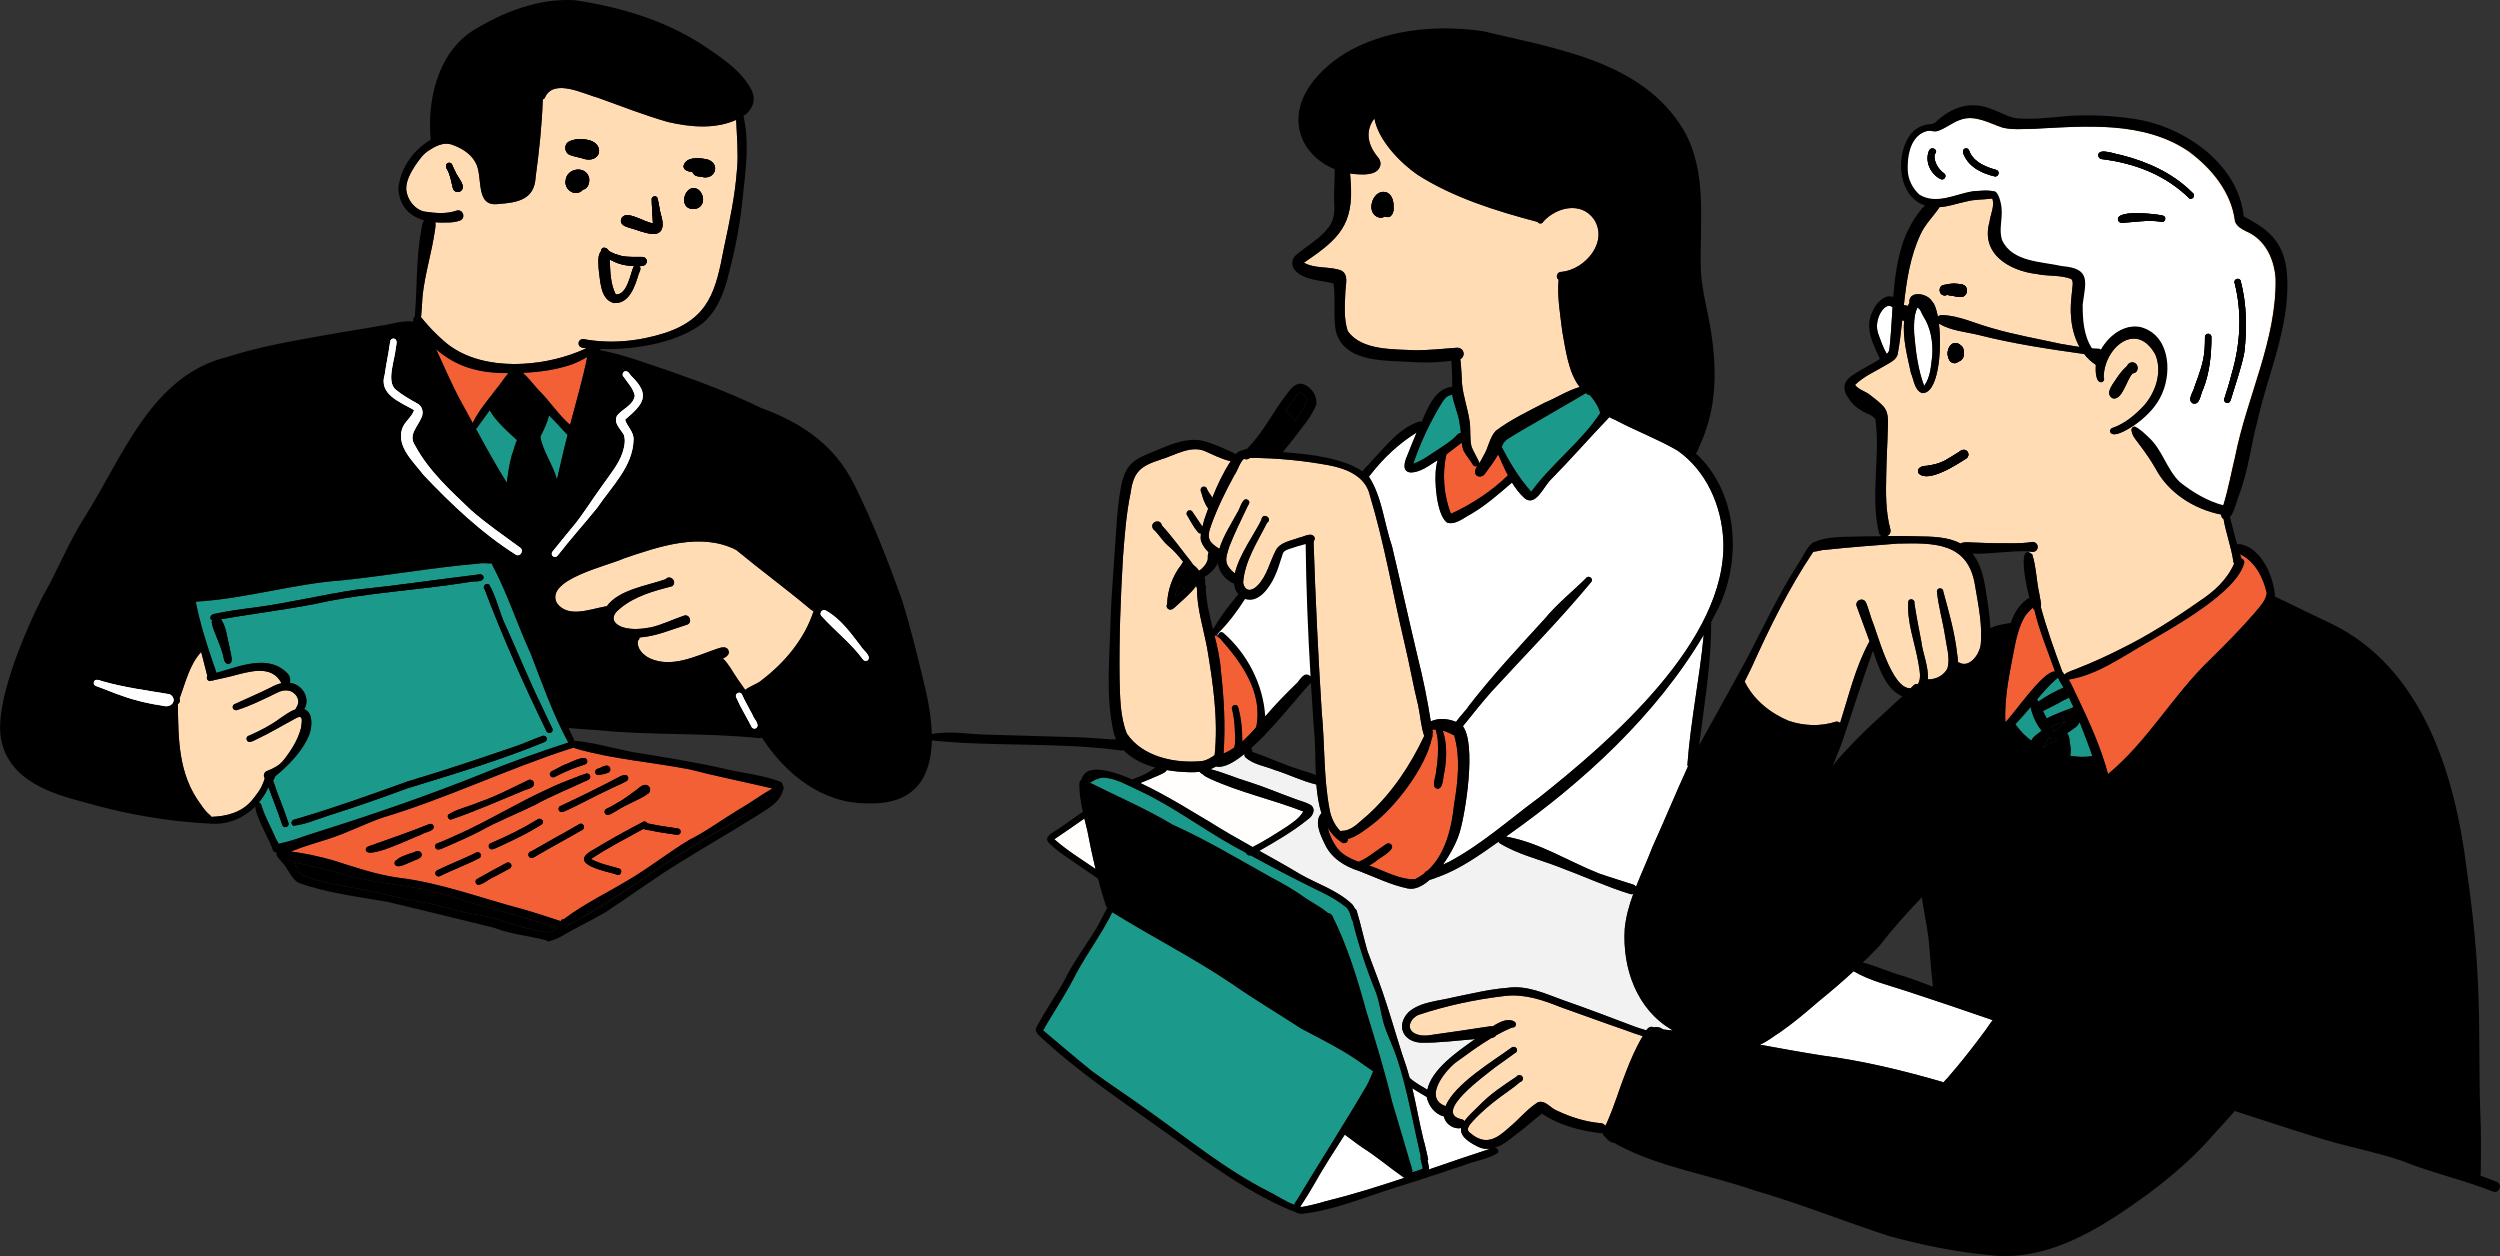 <?xml version="1.0" encoding="UTF-8"?>
<svg id="_レイヤー_2" data-name="レイヤー 2" xmlns="http://www.w3.org/2000/svg" viewBox="0 0 890.12 447.21">
  <rect x="0" y="0" width="890.12" height="447.21" fill="#333333" stroke="none"/>
  <defs>
    <style>
      .cls-1 {
        fill: #1b998b;
      }

      .cls-2 {
        fill: #fffefd;
      }

      .cls-3 {
        fill: #fff;
      }

      .cls-4 {
        fill: #ffdcb3;
      }

      .cls-5 {
        fill: #f46036;
      }

      .cls-6 {
        fill: #f2f2f2;
      }
    </style>
  </defs>
  <g id="line">
    <g>
      <path class="cls-6" d="M595.5,366.96c-.03-.07-.05-.13-.07-.2-12.67-7.29-17.84-22.02-16.95-36.1.42-4.26,1.57-8.35,3.04-12.36-.31.11-.67.13-1.06.03-8.75-2.72-17.2-6.62-25.76-9.78-7.06-2.72-14.57-4.45-20.94-8.45-.08-.15-.15-.28-.2-.42-6.79,4.78-13.59,9.68-21.45,12.54-.86.23-2.03.86-3.06,1.02-2.58,2.3-5.33,3.65-7.9,3.08-5.95-1.26-11.44-3.97-17.08-6.14-5.29-1.65-10.21-4.72-12.51-9.95-1.48-3.06-3.74-7.81-1.07-10.68-1-3.17-1.51-6.68-1.8-10.25-.03,0-.07,0-.1,0-5.04-1.2-9.84-3.63-14.76-5.16-3.43-1.4-7.53-1.89-10.33-4.45-.27-.21-.44-.54-.44-.9,0-.15.03-.29.08-.41-3.92,3.21-7.54,5.16-10.19,4.51-.62.38-1.29.71-1.99.98,4.72,1.18,9.19,3.21,13.79,4.57,5.32,1.67,10.62,3.97,15.85,5.84,2.05.86,4.33,1.25,6.22,2.44,1.78,1.48.53,3.9-1.08,4.95-5.36,4.36-11.39,7.84-17.38,11.26,4.84,2.69,9.68,5.39,14.42,8.24,6.27,3.6,13.38,5.77,18.66,10.8.4.47.72,1,.98,1.56.28.12.52.37.63.79,1.47,4.73,2.46,9.67,3.86,14.39,2.38,6.36,4.9,12.8,6.92,19.24,2.41,7.47,4.51,15.04,7.09,22.44.35,1.13.68,2.25.98,3.39,1.86,1.72,4.13,2.89,6.3,4.22,1.51-7.26,10.83-13.63,16.23-17.5.26-.15.52-.33.81-.54-6.5.51-13.02,1.42-19.53,1.28-6.28-.49-8.66-6.12-4.28-10.79,4.35-3.88,10.88-3.99,16.24-5.4,6.34-1.25,12.56-2.84,19-3.32,7.03-1.05,13.64,2.14,20.04,4.44,8.6,3,17.13,6.24,25.64,9.48,1.25.44,2.53.81,3.81,1.19,0,0,0-.02.01-.03.4-.57.99-1.2,1.72-1.23.4,0,.69.08.9.22.4-.13.89-.17,1.48-.09.71.11,1.36.43,1.94.83,1.09.12,2.18.25,3.28.38Z"/>
      <path class="cls-4" d="M760.17,151.93c1.77.87,3.3,2.35,4.72,3.72,4.99,4.43,6.45,11.43,11.17,15.99,4.59,3.67,9.82,6.78,15.52,8.31,0,0,.01,0,.02,0,1.82-5.8,2.86-11.81,4.31-17.71,4.2-21.07,14.66-41.11,14.35-62.89-.42-7.13-3.69-14.15-10.56-17.05-1.57-.77-3.25-1.73-3.9-3.46-1.23-10.35-8.35-18.99-16.52-24.97-16.01-10.87-36.67-9-55.03-8.01-3.72,0-7.56.46-11.2-.43-4.76-1.59-9.79-4.65-14.91-2.83-2.93.95-5.29,3.1-8.22,4.05-.92.3-1.79.01-2.68-.1-1.34-.06-2.52.55-3.61,1.25-3.79,2.86-4.5,8.27-4.38,12.68.06,3.4,1.7,6.53,4.14,8.81,5.95,3.69,12.78-.15,18.94-1.2,1.28.01,5.28-.66,7.28,0,1.97-.52,3.05,4.87,3.05,6.29.37,3.74-1.09,7.61.24,11.24,3.66,7.72,13.99,7.47,21.25,9.13,10.4.84,8.47,5.5,7.39,13.6-.04,5.32.33,11.13,3.3,15.67.74.06,1.49.1,2.24.11.43.01.75.18.96.42,2.85-5.11,8.35-9.28,14.1-8.1,10.09,2.65,11.32,15.31,7.73,23.56-1.83,4.41-5.32,7.99-9.09,10.78-1.66,1.12-8.22,5.67-9.47,3.03-.17-.63.2-1.28.83-1.46,4.39-1.48,8.19-4.7,11.28-8.03,4.17-4.78,6.51-12.03,3.99-18.07-6.69-12.24-18.34-2.47-18.39,8.13.41.67-.05,1.61-.84,1.7-2.07.1-2.11-4.14-1.98-6.2-1.61-1.03-2.98-2.34-4.13-3.84-12.61-1.77-25.25-3.65-37.61-6.79-4.67-1.14-9.78-1.49-13.99-3.97-.04-.03-.08-.06-.12-.09,1.19,9.98-.33,25.25-6.07,24.74-2.69-1.09-2.83-4.73-3.89-7.1-1.25-5.85-3.07-12.48-2.4-18.62-.24-.03-.47-.08-.7-.16-.44,4.14-.92,8.26-1.67,12.29-.65,1.79-2.44,2.64-3.97,3.53-3.78,2.3-8.01,4.02-11.18,7.17,1.35,1.77,3.79,2.27,5.48,3.67,1.64,1.23,3.27,2.52,4.67,4.02,1.83,2.07,1.61,4.96,1.54,7.53-.13,5.61-.49,11.19-.57,16.8-.15,6.58-.24,13,1.46,19.35.31,1.15-.31,2.05-1.17,2.44,3.56-.03,7.12-.03,10.68.09,5.14.11,10.92.1,15.49,2.57.95-.61,2.53-.44,3.56-.4,3.26.1,6.52.3,9.78.29,4.02-.04,8.13.22,12.1-.44,1.06-.17,2.04.72,2.04,1.77-.1,1.78-1.69,2-3.08,1.57v.37c.33.12.71.36,1.15.74,1.45,4.63,1.45,9.51,2.56,14.24.06,1.25.84,3.14.46,4.43,2.11,7.8,4.86,15.49,7.66,23.07.31.28.49.59.57.89.03,0,.04.02.07.03.04.03.08.07.12.11,1.08-1.12,4.09-1.82,5.03-2.35,5.11-2,10.1-4.29,14.99-6.76,9.81-4.81,19.02-10.7,27.96-16.97,5.21-3.38,9.95-7.67,12.44-13.44-.11-.15-.19-.32-.25-.52-.7-5.22-2.65-10.25-3.53-15.42-.07-.03-.15-.06-.22-.1-.47-.39-.62-.88-.61-1.41-9.64-1.93-18.75-7.65-23.38-16.43-1.67-2.92-3.59-5.66-5.61-8.35-1.09-1.56-2.6-3-2.88-4.95-.33-.79.37-1.73,1.23-1.59Z"/>
      <path class="cls-4" d="M556.06,96.8c8.38-.9,16.68-10.66,11.48-18.71-4.51-6.44-13.31-4.36-18,.73-.29.95-1.65.99-2.09.2-14.69-3.89-29.82-8.56-42.75-16.81-6.14-4.24-13.96-12.26-15.35-20.05-3.52,4.68-2.31,9.71,1.54,14.18.41.66.76,1.52.62,2.32-.65,3.41-4.84,3.56-7.62,3.41-1.07-.03-2.14-.13-3.2-.3.08.87.1,1.74.19,2.48,1.3,15.9-4.29,20.93-16.63,29.28,4.04,2.28,9.09,1.2,13.31,2.79,2.66,1.47,1.59,4.75,1.47,7.18-.17,4.96-.68,9.71.82,14.35,4.95,7.1,16.52,6.43,24.31,6.87,4.84-.04,9.68-.54,14.5-.9,1.18-.1,2.28.63,2.45,1.86.13.92-.37,1.82-1.17,2.23.4,2.93.42,5.94.63,8.87.43,4.38,1.98,8.57,2.63,12.92.54,3.07,0,6.25.72,9.29.53,1.39,1.29,2.62,1.88,3.87.29.56.62,1.11.82,1.7.05.16.06.31.04.46.54-.84,1-1.73,1.45-2.61,1.85-2.84,2.14-6.52,4.46-9.02,5.34-4.03,11.53-6.92,17.46-10.04,4.13-1.7,8.12-4.31,12.41-5.56-4.12-5.19-5.08-13.87-6.21-19.85-.7-5.93-1.86-12.37-1.29-18.34-1.25-.84-.56-2.94,1.15-2.82Z"/>
      <path class="cls-4" d="M507.09,262.03c-1.18-3.39-1.38-7.2-2.12-10.67-1.85-7.5-3.11-14.94-4.9-22.37-4.15-17.59-7.14-35.44-12.37-52.74-1.55-6.71-8.36-9.42-14.44-10.57-9.35-1.74-18.8-2.63-28.25-2.65-.59.61-1.45.65-2.12.31-1.63,1.48-2.12,4.11-3.43,5.9-3.16,5.8-6.01,11.56-8.19,17.65-1.95,5.1-.54,6.32,2.89,8.52,1.31-4.52,4.41-9.21,6.47-13.04.92-1.28,1.91-6.25,4.03-4.05.49.73-.31,1.56-.55,2.13-2.14,4.6-4.63,9.46-6.4,14.11-.59,2.04-1.59,4.22-.84,6.3.64,1.33,1.64,2.41,2.8,3.3,1.47-6.65,7.42-14.68,9.44-19.1.35-2.89,4.32-.56,1.99,1.14-3.4,6.76-7.96,13.61-8.48,21.25.6,3.17,2.92,3.23,4.99,1.16,3.51-3.46,4.45-8.52,6.69-12.76,1.61-2.88,5.43-3.33,8.28-4.42,1.66-.28,4.49-2.18,5.49-.05.1.48,0,.84-.22,1.13-.01.2-.06.43-.15.68.67,20.12,1.64,40.4,2.91,60.42,1.11,11.39.62,23.29,2.77,34.48.49,2.95,1.81,5.77,3.91,7.88.39-.18.84-.26,1.27-.19,3.37-.49,5.72-3.46,8.26-5.44,8.7-7.85,15.32-17.78,20.28-28.33Z"/>
      <path class="cls-4" d="M432.47,268.89c1.32-12.79-.54-25.48-2.66-38.09-1.34-7.12-3.62-14.09-3.64-21.3h0c-.08-.3-.17-.6-.25-.89-2.08,2.82-4.97,5.16-7.49,7.5-.26.29-.62.57-1.02.74-.41.3-1.02.29-1.43-.01,0,0-.02-.01-.03-.02-.11-.07-.21-.17-.31-.29-.36-.47-.32-.97-.09-1.43.11-4.9,1.96-10.12,4.98-13.92.28-.35.45-.82.71-1.18-1.64-2.14-3.48-4.19-5.54-5.89-2.02-1.77-3.12-3.99-5.08-5.7-1.61-2.39,2.5-4.13,3.08-1.31,3.85,4.21,7.11,8.81,10.64,13.23.15.18.24.36.28.54.84.71,1.72,1.45,2.29,2.34,1.42-.88,2.56-2.28,3.07-3.81.17-.9-.1-1.69.26-2.54.03-.07.06-.14.1-.2-1.19-1.15-2.16-2.52-2.72-4.04-.18-.9-.16-1.79-.04-2.68-.36.05-.75-.07-1.04-.44-1.54-1.8-2.65-3.94-3.83-5.96-.54-.65-.11-1.74.74-1.84.49-.06,1,.21,1.2.65,1.12,1.76,2.37,3.42,3.47,5.17.22-.82.46-1.63.64-2.44.46-1.33.93-2.67,1.42-4.01-1.25-1.66-1.92-3.68-2.43-5.67-.44-.71-.35-1.86.56-2.09.56-.17,1.17.1,1.4.65.31,1.09,1.24,1.92,1.75,2.95.05.11.11.22.18.33,1.8-4.54,3.89-8.97,6.54-13.04-3-.59-7.42-2.83-8.49-3.27-5.42-2.83-11.33,1.22-16.54,2.72-7.02,2.29-9.55,4.24-10.58,11.73-1.59,7.53-2.14,15.25-2.73,22.91-.86,14.44-1.4,28.9-1.22,43.37.17,6.53.19,13.48,2.57,19.51,5.57,8.38,17.36,10.76,26.77,9.81,1.74-.25,3.11-1.17,4.49-2.09Z"/>
      <path class="cls-4" d="M289.67,217.6c-.59-.23-1.14-.68-1.57-1.06-8.49-7.12-17.45-13.68-25.99-20.74-12.59-6.41-27.45-1.21-39.85,2.97-5.56,2.64-28.4,7.51-23.99,15.95,3.9,5.4,11.65,2.22,16.93,1.28.27-.1.56-.14.84-.13,4.22-5.94,14.52-7.37,20.95-9.64,1.61-1.86,4.31.91,2.36,2.48-6.39,1.64-13.41,3.56-18.55,7.92-3.24,2.46-3.19,5.13.77,6.65,3.27,1.06,6.8.69,10.07.11,4.13-.93,7.96-2.87,11.95-4.21,1.98-.6,3.04,2.45,1.11,3.21-5.59,1.7-11.15,4.22-17.02,4.58.04.34-.09.74-.52,1.13-.54,2.86,1.87,5.18,4.22,6.31,7.88,3.55,16.31-.81,23.78-3.36,1.43-.51,3.69-1.25,4.28.75.36,1.1-.6,1.98-2.06,2.71,1.13.83,2.13,2.55,2.76,3.39,1.65,2.71,3.39,5.25,5.19,7.74,1.66-1.34,4.63-2.29,5.72-3.35,8.3-6.26,15.42-14.77,18.64-24.69Z"/>
      <path class="cls-4" d="M262.44,60.39c.47-5.81-.07-11.73-.32-17.51,0-.06,0-.13,0-.2-7.54,3.39-16.38,2.59-24.26.76-8.35-2.37-16.43-5.58-24.6-8.5-5.53-1.5-16.34-7.28-19.31-.02-.19.26-.43.42-.7.5-.29,9.22-1.29,18.43-2.53,27.56-.38,8.12-6.43,9.15-13.22,9.64-8.7,1.23-5.27-10.05-8.26-14.87-1.72-3.24-5.38-5.29-8.7-6.37-2.69-.76-5.5.63-7.64,2.07-2.27,1.29-3.68,3.5-5.15,5.59-1.61,2.56-3.21,5.36-3.12,8.45.33,3.53,2.89,6.99,6.4,7.83,3.92.58,7.85.97,11.6-.35,2.22-.56,3.31,2.6,1.22,3.52-1.64.65-3.45.76-5.2.73-1.24.04-2.46.03-3.65-.08.11.73.08,1.63-.12,2.71-1.11,7.97-3.65,15.78-4.45,23.72-.14,2.47-.29,4.94-.52,7.4.36.36.67.8,1,1.16,2.09,2.5,4.08,4.58,6.46,6.69,7.66,7.25,18.76,9.24,28.9,8.7,7.8-.43,15.5-2.26,22.55-5.53-1.39-.08-2.94-.27-2.82-1.93.12-.86.92-1.43,1.75-1.33,9.59,1.79,19.57.81,28.76-2.1,16.14-5.23,18.39-15.37,21.26-30.41,1.97-9.24,3.96-18.46,4.63-27.84Z"/>
      <path class="cls-4" d="M107.13,259.4c.28-2.3,1.22-5.5-2.12-3.48-4.54,2.41-8.88,5.07-13.53,7.24-1.21.61-3.41,1.95-3.72-.13,0-.58.44-1.07,1-1.15,3.76-1.66,7.63-3.62,10.89-6.07,1.75-1.09,3.52-2.57,5.52-3.23.12-.3.27-.59.41-.81,1.64-2.41-.23-5.4-2.87-5.89-2.36-.45-4.46,1-6.5,1.96-3.75,1.75-7.48,3.62-11.45,4.84-.74.41-1.8.12-1.91-.79-.08-.58.31-1.14.84-1.27,4.23-1.92,8.52-3.78,12.69-5.84,1.18-.67,2.49-1.24,3.84-1.54-3.53-6.88-11.8-4.03-17.86-2.48-2.06.54-4.03.92-6,1.35-.28.14-.6.21-.9.2-.22.04-.44.1-.67.15-.98.03-1.42-1.1-.97-1.79-.74-2.84-1.43-5.7-2.19-8.56-4.2,4.62-5.59,10.91-7.71,16.63.36.87,0,1.58-.6,1.95.2,12.71.17,24.99,8.15,35.69,1.08,1.55,2,2.84,3.39,3.94.19.15.31.33.4.52,5.4-.18,10.7-1.55,14.33-5.75,1.59-1.97,3.29-4.04,4.12-6.43.23-.44.4-1.01.56-1.6-.7-.83-.25-2.32,1.02-2.65,2.07-.79,4.15-1.91,5.56-3.6,2.74-3.48,5.16-7.24,6.28-11.42Z"/>
      <path class="cls-4" d="M737.97,101.35c.05-.73.04-1.59-.59-2.05-3.8-1.47-8.13-.86-12.11-1.72-9.92-1.16-20.15-7.19-16.9-18.62.31-2.64,1.95-5.71.96-8.28-2.98.44-6.37.26-9.2,1.06-3.17.6-6.3,1.86-9.54,2-2.15,3.21-5.08,6-6.73,9.55-3.77,7.99-5.04,16.65-6,25.36.5.04.99.13,1.45.27.15-.36.32-.72.5-1.07-.36-4.58,6.39-3.55,8.08-.57.9.86,1.6,2.86,2.09,5.48.31-.36.82-.6,1.48-.58,6.15.19,11.8,3.05,17.64,4.62,8,2.38,16.32,3.8,24.45,5.6,2.27.38,4.56.8,6.85,1.13-1.79-3.25-2.76-7.02-3-10.63-.38-3.86.21-7.71.58-11.55Z"/>
      <path class="cls-4" d="M705.16,230.14c.84-7.22-.76-14.55-1.94-21.64-2.43-15.58-14.81-15.22-27.6-14.96-8.63.67-17.27,1.31-25.88,2.24-.97-.06-2.76.61-4.1.65-8.72,12.94-15.55,26.95-21.95,41.12-.83,1.71-1.66,3.41-2.51,5.1,3.12,6.5,9.2,11.33,15.72,14.02,5.36,1.81,11.26,2.04,16.62.32.59-.19,1.22,0,1.65.4,3.09-9.72,5.42-19.72,10.27-28.7.06-.14.13-.26.21-.36-1.51-4.23-3.1-8.35-4.63-12.61-.54-2.12,2.46-3.18,3.37-1.17.79,1.76,1.34,4.07,1.96,5.8,2.03,4.6,7.06,25.15,13.93,24.7.39-.38.77-.76,1.16-1.14.48-.39,1-.47,1.48-.35,1.3-2.24.44-5.34.09-7.67-1.24-7.23-4.15-14.45-3.56-21.84.51-1.28,2.55-.59,2.18.75.67,4.47,1.61,9.23,2.45,13.59.48,4.19,2.72,9.15,2.31,13.5h.06c2.78.09,5.7-1.41,6.96-3.93,1-3.78-.35-7.71-.86-11.48-.86-5.52-2.4-10.57-2.92-16.03.23-1.48,2.35-1.13,2.28.17,2,7.35,4.1,14.63,4.93,22.18.17.96.28,1.95.28,2.94.09.02.18.05.28.09,3.64,2.18,7.12-2.49,7.71-5.72Z"/>
      <path class="cls-4" d="M584.9,368.91c-2.02-.58-4-1.31-5.96-2.05-7.9-2.69-15.62-5.59-23.43-8.33-6.27-2.52-12.76-4.72-19.61-3.94-10.54,1.23-20.89,3.44-30.88,6.76-3.39,1.55-4.61,5.77-.24,7.02,2.46.8,4.98.03,7.44-.26,4.92-.65,9.8-1.41,14.69-2.16,1.23-.2,2.46-.39,3.71-.54.29-.04.56-.03.82.04,2.72-1.77,5.52-2.98,7.65-1.77.55.24.81.93.58,1.48-.22.52-.77.77-1.29.67-1.93.81-3.8,1.74-5.63,2.76-.04.08-.09.14-.15.21-.44.47-1.02.72-1.67.84-4.47,2.66-8.69,5.8-12.88,8.84-4.09,3.47-11.14,12.52-3.37,15.35,3.32-7.98,17.24-16.24,23.43-20.78.74-.65,2.04-.22,2.04.83,0,.49-.32.92-.76,1.08-2.43,1.77-4.91,3.48-7.33,5.26-3.04,2.53-22.05,15.97-11.74,18.28.51.06.87.33,1.08.68,1.2-1.7,3.16-3.51,5.31-5.61,3.89-4.04,8.58-7.13,13.22-10.22.45-.76,1.68-.78,2.15.03.44.74-.08,1.73-.86,1.88-2.11,1.82-4.41,3.4-6.68,5.03-3.68,2.73-7.09,5.56-10.11,8.86-1.06,1.25-2.88,2.96-.92,4.28,5.3,4.54,9.25,2.17,13.66-1.86,3.53-2.87,6.48-6.63,10.31-9.06,2.68-1.07,4.67,2.18,6.91,2.95,4.95,2.35,10.32,4.04,15.78,4.46.68.11,1.13.49,1.34.98.38-.66.76-1.3.92-1.86,2.48-5.61,4.16-11.51,6.42-17.19,1.7-4.45,3.61-8.85,6.05-12.95Z"/>
      <path class="cls-3" d="M759.9,152.05c1.77.87,3.3,2.35,4.72,3.72,4.99,4.43,6.45,11.43,11.17,15.99,4.59,3.67,9.82,6.78,15.52,8.31,0,0,.01,0,.02,0,1.82-5.8,2.86-11.81,4.31-17.71,4.2-21.07,14.66-41.11,14.35-62.89-.42-7.13-3.69-14.15-10.56-17.05-1.57-.77-3.25-1.73-3.9-3.46-1.23-10.35-8.35-18.99-16.52-24.97-16.01-10.87-36.67-9-55.03-8.01-3.72,0-7.56.46-11.2-.43-4.76-1.59-9.79-4.65-14.91-2.83-2.93.95-5.29,3.1-8.22,4.05-.92.3-1.79.01-2.68-.1-1.34-.06-2.52.55-3.61,1.25-3.79,2.86-4.5,8.27-4.38,12.68.06,3.4,1.7,6.53,4.14,8.81,5.95,3.69,12.78-.15,18.94-1.2,1.28.01,5.28-.66,7.28,0,1.97-.52,3.05,4.87,3.05,6.29.37,3.74-1.09,7.61.24,11.24,3.66,7.72,13.99,7.47,21.25,9.13,10.4.84,8.47,5.5,7.39,13.6-.04,5.32.33,11.13,3.3,15.67.74.06,1.49.1,2.24.11.43.01.75.18.96.42,2.85-5.11,8.35-9.28,14.1-8.1,10.09,2.65,11.32,15.31,7.73,23.56-1.83,4.41-5.32,7.99-9.09,10.78"/>
      <path class="cls-3" d="M547.68,284.23c25.69-20.36,67.27-56.12,65.91-91.59-.57-12.51-5.98-25.01-16.4-32.28-6.88-3.97-14.14-6.72-21.17-10.36-.66-.49-2.11-.89-3.02-1.5-.15.22-.34.42-.56.62-6.73,7.03-13.32,14.57-20.11,21.48-2.6,2.27-5.57,10.26-9.68,6.64-1.7-1.61-3.1-3.46-4.31-5.42-4.67,3.97-9.26,8.1-14.6,11.19-2.6,1.34-5.41,3.97-8.51,3.08-3.8-2.84-4.65-15.24-3.87-19.81.12-.83.28-1.65.5-2.46-3.03,1.89-6.05,4.41-9.68,4.39-3.11-.31-2.09-3.78-1.24-5.72,1.12-2.85,2.28-5.68,3.46-8.51-6.35,3.93-11.69,8.97-16.27,14.8-.2.3-.47.63-.77.91.02.02.03.03.05.05,4.72,7.33,5.38,16.53,8.19,24.69,3.14,13.2,6.05,26.45,9.19,39.65,1.91,7.51,3.43,15.12,4.64,22.77,2.75-1.31,6.14-1,8.99.18,1.49-2.12,3.94-4.54,4.49-5.61,8.44-10.91,17.88-21,27.17-31.18,4.36-5.29,9.76-9.56,14.59-14.34.93-1.37,2.94.2,1.82,1.39,0,.01-.02.02-.03.03-11.21,13.52-23.59,26.03-35.46,38.98-3.12,3.55-6.1,7.21-9.04,10.92-.36.35-.72.86-1.09,1.38,4.77,6.43,1,30.46-1.12,37.61-.79,2.88-3.06,7.54-6.02,11.67.76-.35,1.5-.69,2.2-1.03,11.55-6.15,21.27-14.91,31.74-22.64Z"/>
      <path class="cls-3" d="M600.81,272.1c1.13-15.44,4.36-30.67,5.81-46.08-16.93,28.61-42.84,52.38-69.72,71.35-.07.04-.14.1-.21.15-.15.1-.3.2-.45.31.15.03.28.07.42.12,11.67,2.17,21.86,8.77,32.68,13.06,4.06,1.42,8.21,2.64,12.29,3.98.41.18.69.45.86.77,1.87-4.73,4.04-9.38,5.82-14.08,4.33-9.51,8.33-19.29,12.68-28.78-.13-.24-.19-.51-.19-.79Z"/>
      <path class="cls-3" d="M530.77,408.98c-1.52.23-3.08.06-4.65-.74-4.76-2.36-6.26-4.44-5.88-6.59-.42.06-.84.09-1.26.06-2.32-.15-4.42-1.95-4.9-4.2-3.08-.77-5.4-3.67-6.04-6.73,0-.06,0-.12-.01-.18-1.21-.77-3.37-1.94-5.19-3.16,1.41,5.95,2.45,11.98,3.88,17.91.72,2.49,1.25,5.02,1.81,7.55-.1.02-.19.04-.28.06.19.88.38,1.77.52,2.64.08.34,0,.63-.15.84,7.38-2.53,14.74-5.09,22.15-7.48Z"/>
      <path class="cls-3" d="M499.99,419.38c-4.99-3.45-9.67-7.48-14.78-10.72-2.21-1.48-4.26-3.15-6.42-4.68-3.83,6.01-7.74,11.97-11.2,18.18-1.18,2.01-2.36,4.04-3.67,5.98-.29.42-.61,1.04-1.02,1.46.22.05.45.1.68.14h0c2.82-.51,5.65-1.19,8.4-2.03,9.47-2.34,18.76-5.24,28.01-8.33Z"/>
      <path class="cls-2" d="M458.21,294.31c2.18-1.54,4.49-3.01,5.83-5.38-10.92-4.28-22.43-6.73-33.12-11.62-.99-.48-2.07-.95-2.85-1.76-.38-.17-.72-.38-.87-.76-1.34.17-2.69.2-3.97.14-2.43-.06-5.11-.28-7.82-.76-.45.92-1.52,1.21-2.36,1.66-2.32,1.04-4.68,2-7.04,2.96,10.35,4.86,21.25,11.92,24.49,13.72,5.06,3.2,10.27,6.16,15.51,9.08,4.22-2.17,8.23-4.72,12.21-7.3Z"/>
      <path class="cls-2" d="M390.06,309.41c-1.09-4.51-2.04-9.07-2.9-13.6-.35-1.47-.72-2.92-1.07-4.39-3.55,2.49-7.12,4.99-10.71,7.38,4.52,4.03,9.71,7.18,14.68,10.61Z"/>
      <path class="cls-3" d="M706.85,366.93c.85-1.26,1.73-2.5,2.64-3.72-10.09-3.48-20.03-6.87-30.11-10.16-6.47-2.16-13.48-3.78-19.4-7.24-4.01,3.69-8.15,7.23-12.38,10.66-4.44,3.85-8.92,7.64-13.73,11-2.34,1.43-4.68,3.44-7.28,4.49,7.38,1.34,14.75,2.69,22.15,3.85,14.46,1.85,28.59,5.29,42.56,9.32.24.07.45.17.61.29.51-.65,1.18-1.24,1.61-1.74,4.68-5.39,9.09-11,13.33-16.76Z"/>
      <path class="cls-3" d="M687.97,126.58c.34-4.86-.57-10.02-3.24-14.09-.61-.97-.94-2.52-2.04-2.97-.36.76-.63,1.57-.81,2.42,0,.12-.03.22-.06.33-.42,2.18-.35,4.52-.28,6.53.56,6.31,1.31,12.69,3.55,18.6,2.31-3.12,2.41-7.13,2.89-10.82Z"/>
      <path class="cls-3" d="M673.83,109.42c-.17-.1-.35-.22-.54-.37-1.18-.6-2.51.56-3.17,1.48-1.83,2.48-2.37,5.91-1.25,8.73.86,2.32,1.68,4.67,2.91,6.77.55-.52.95-1.15.97-1.98.53-4.84.77-9.75,1.09-14.64Z"/>
      <path class="cls-3" d="M432.58,225.15c2.91,2.17,9.44,7.66,13.12,17.25,2.9,7.54,2.73,14.2,2.38,17.75,6.81-6.53,13.61-13.06,20.42-19.59l-3.13-47.86c-3.22.82-6.44,1.64-9.66,2.46-.78,3.98-2.01,7.05-3,9.12-1.97,4.13-3.52,5.38-4,5.75-2.15,1.65-4.47,2.09-5.83,2.23-3.43,4.3-6.86,8.59-10.29,12.89Z"/>
      <path class="cls-5" d="M802.77,218.22c1.71-2.12,3.97-4.26,4.29-7.08-1.15-5.38-4.3-11.48-9.49-13.79.15.49.3.98.46,1.47.6.2,1.08.72,1.06,1.52-2.76,10.71-25.14,22.85-34.65,28.5-8.9,4.98-17.65,11.48-27.9,13.13,1.31,1.96,2.09,4.39,3.23,6.41,4.17,8.79,8.31,17.84,10.79,27.22,14.18-11.72,23.15-28.18,36.4-40.83,5.4-5.31,10.89-10.86,15.81-16.54Z"/>
      <path class="cls-5" d="M714.02,257.09c2.77-2.43,13.33-18.3,17.66-18.02-2.43-7-5.38-13.87-7.15-21.11-.04-.28-.1-.56-.17-.85-.22-.12-.4-.3-.54-.52-.04-.06-.08-.13-.13-.22-1,1.04-2.04,2.05-2.85,3.27-1.73,3.07-2.7,6.63-3.39,9.96-1.72,9.08-3.87,18.19-3.44,27.49Z"/>
      <path class="cls-5" d="M536.89,169.25c-1.27-2.42-2.37-4.95-3.48-7.44-1.4,2.51-3.16,4.82-4.87,7.11-.93,1.12-3.1,1.08-3.33-.6-.22-.86.36-1.78.85-2.44-.49.29-1.15.28-1.56-.27-1.03-1.74-2.36-3.29-3.35-5.04-.37-.95-.59-1.94-.73-2.94-1.79,1.3-3.59,2.82-5.41,4.15-1.61,6.89-.93,14.66,1.59,21.15h0c7.34-3.33,14.5-8.05,20.28-13.67Z"/>
      <path class="cls-5" d="M517.74,286.3c1.34-8.04,2.3-16.49.03-24.44-1.28-.68-2.65-1.34-4.07-1.73,1.59,4.67,1.4,9.8.61,14.62-.58,1.62-.3,6.25-2.59,6.09-2.39-.56-.36-4.49-.4-6.2.63-3.64.81-7.18.6-10.85-.04-1.38-.47-2.7-.74-4.02-.13,0-.27,0-.41.01-.29-.01-.58.03-.88.09,0,.02,0,.03.01.05.1.11.19.25.25.42-.02.33-.05.68-.1,1.02h0c0,.26,0,.51-.02.76-.03.21-.1.4-.2.56-2.1,10.64-13.39,25.08-21.38,30.98-1.75,1.34-5.47,4.31-8.56,5.08.1.83-.46,1.59-1.76,1.45-2.29-1.41-4.04-3.28-5.37-5.46.51,2.23,1.42,4.38,2.69,6.25,1.86,3.12,5,4.62,8.26,5.84,1.25-.48,2.41-1.14,3.53-1.87,2.25-1.56,4.3-3.1,6.45-4.52.56-.36,1.35-.16,1.74.34,1.56,1.89-4.58,4.81-5.83,6.09-.45.29-1.21.81-2.07,1.33,5.15,1.72,10.85,5.14,16.31,4.84,1.18-.58,2.25-1.27,3.24-2.04.17-.36.47-.67.86-.85.09-.03.18-.05.27-.08,6.44-5.79,8.66-15.35,9.52-23.75Z"/>
      <path class="cls-5" d="M432.42,226.21c1.04,4.17,2,8.35,2.29,12.66,1.11,9.72,1.63,19.55.95,29.32.02.03.04.04.06.06.51-.21.97-.4,1.31-.59.86-.45,1.67-.95,2.45-1.48.1-.69.3-1.43.27-2,.02-3.86-.11-7.73-1.03-11.45-.7-1.6,1.74-2.53,2.16-.8,1.09,3.94,1.46,8,1.43,12.07,1.77-1.52,3.37-3.23,4.9-5.02.03-.09.06-.17.1-.25,2.38-12.24-5.24-22.84-12.96-31.46"/>
      <path class="cls-5" d="M262.87,288.34c4.12-2.33,8.04-5.27,12.15-7.61-9.83-2.3-19.72-4.29-29.52-6.8-13.45-2.61-27.28-3.6-40.44-7.39-.25-.1-.51-.22-.76-.36-.43.13-.88.22-1.24.36-22.66,7.32-44.18,17.79-66.98,24.6-6.27,2.23-12.22,5.27-18.53,7.36-4.67,1.54-9.03,2.7-13.45,4.48-.19.04-.38.11-.57.18,5.04.66,10.02,1.74,14.91,3.11,7.62,2.42,15.28,5.07,23.16,6.21,15.39,1.8,29.89,7.42,44.81,11.3,4.44,1.28,8.82,2.73,13.2,4.18.16-.42.53-.73,1.11-.68,7.62-5.75,16.32-9.8,24.42-14.8,6.9-4.2,13.28-9.21,20.19-13.4,6.18-3.06,11.65-7.2,17.53-10.73Z"/>
      <path class="cls-5" d="M209.09,127.11c-1.84,1.04-3.72,2-5.72,2.72-5.56,1.87-11.4,2.66-17.24,2.91,2.22,1.9,4.92,5.53,5.66,6.16,3.94,3.92,7.04,8.74,11.18,12.38,2.09-8.03,4.48-16.06,6.11-24.16Z"/>
      <path class="cls-5" d="M181.02,132.85c-10.48.01-18.32-2.09-25.76-8.52,2.83,6,5.4,12.19,8.47,17.88,1.53,2.77,3.05,5.57,4.58,8.39,2.09-4.44,5.54-8.27,8.47-12.22.91-.93,2.5-3.51,4.24-5.53Z"/>
      <path class="cls-1" d="M744.96,269.16c-.58-1.69-1.16-3.37-1.8-5.02-.89-2.35-1.77-4.72-2.71-7.08-.02.08-.05.17-.09.25-.71,1.51-2.37,2.25-3.62,3.26-.18.1-.44.26-.76.45,1.07,1.24.86,3.28,1.21,4.84.22.84.04,1.67.03,2.5.01.28-.08.51-.22.7,2.64.47,5.33.6,7.96.11Z"/>
      <path class="cls-1" d="M737.5,252.11c.25-.15.49-.26.74-.34-.51-1.15-1.04-2.28-1.6-3.4-.56.39-1.24.68-1.82.91-2.41,1.42-4.93,2.63-7.42,3.9.22.48.46.95.72,1.42.2.39.41.78.61,1.17,2.82-1.46,5.83-2.52,8.78-3.67Z"/>
      <path class="cls-1" d="M734.72,244.78c-.45-.79-.93-1.57-1.42-2.34-.14-.22-.23-.47-.28-.73-.16-.08-.31-.2-.45-.37-.26.35-.61.66-.96.9-1.91,1.72-3.63,3.66-5.32,5.58-.33.4-.65.8-.98,1.2.16.26.31.51.45.77,2.8-2,5.85-3.6,8.96-5.01Z"/>
      <path class="cls-1" d="M726.56,260.43c.12-.08.24-.14.36-.19-1.59-2.04-2.84-4.4-3.53-6.9-.14-.27-.21-.56-.21-.85-.06-.25-.11-.5-.15-.75-1.78,2.08-3.6,4.12-5.46,6.14.11.13.22.28.32.4,1.53,2.13,3.33,3.94,5.37,5.41.57-1.43,2.18-2.29,3.3-3.26Z"/>
      <path class="cls-1" d="M569.77,147.02c-.74-2.36-2.06-4.54-3.73-6.33-.18,0-.36-.04-.54-.1-.31-.19-.61-.4-.9-.62-.1.1-.22.17-.35.24-5.77,3.34-11.48,6.76-17.27,10.05-3.29,1.9-6.64,3.8-9.84,5.83-.92.56-1.72,1.26-2.13,2.27-.1.28-.2.55-.32.82h0c2.94,5.7,6.26,11.15,10.49,15.9,7.3-10.01,18.04-17.96,24.58-28.06Z"/>
      <path class="cls-1" d="M520.12,154.15c-.08-1.06-.18-2.11-.39-3.14-.41-3.64-2.17-6.96-2.68-10.57-.52.21-1.04.44-1.5.6-.85.42-1.54,1.43-1.98,2.05-4.28,6.92-7.78,14.37-10.38,22.04,3.38-1.16,6.37-3.57,9.35-5.43,2.2-1.52,4.54-2.88,6.3-4.91.36-.38.82-.59,1.27-.65Z"/>
      <path class="cls-1" d="M486.75,386.28c.83-1.56,1.48-3.23,2.15-4.84-1.94-1.31-3.82-2.72-5.76-4.03-6.33-4.29-13.16-7.64-19.87-11.21-8.23-5.36-16.76-10.41-24.8-16.03-13.7-9.21-28.42-16.67-42.43-25.37-3.69,7.49-8.68,14.21-12.7,21.5-3.19,6.48-7.2,12.49-10.88,18.69-.33.51-.64,1.28-1.04,1.9,5.79,4.83,11.46,9.72,17.32,14.46,6.69,4.92,13.64,9.39,20.34,14.28,14.02,9.96,27.37,20.89,42.75,28.68,3.02,1.52,5.89,3.5,9.04,4.67.02-.62.6-1.28.95-1.8,8.19-13.65,16.91-27.16,24.94-40.89Z"/>
      <path class="cls-1" d="M202.37,264.38c-.08-.09-.16-.2-.22-.34-5.39-10.04-9.11-20.77-13.22-31.36-4.74-10.32-8.22-21.21-13.5-31.28-.12-.24-.28-.52-.38-.81-1.44.1-3.25-.24-4.26.03-16.35,1.38-32.53,4.3-48.86,5.99-17.56,1.25-34.44,6.55-52.01,7.6-.06.05-.13.1-.2.13,1.48,7.55,3.83,14.98,6.34,22.27.33,1,.74,1.95,1,2.95,8.47-2.39,18.9-6.9,25.54.48.72.86.88,2.12.58,3.04.67.09,1.33.28,1.98.58,3.33,1.49,5.12,5.64,3.16,8.83,3.28,1.22,2.84,6.26,1.79,9.15-2.05,4.97-5.8,9.15-9.73,12.74-.77.6-1.55,1.39-2.39,2.04-.47,1.66-2.44,3.62-2.93,4.94-.81,1.58-1.78,3.05-2.89,4.38.02,0,.04,0,.06,0,.4.13.7.42.81.83,1.11,3.74,3.03,7.22,4.63,10.76.23.87,1.08,2.05,1.61,3.16.18-.12.39-.2.62-.26,3.44-.65,6.74-1.92,10.05-3.04,20.77-6.52,41.38-13.51,61.59-21.63,10.12-4.18,20.46-7.78,30.85-11.2Z"/>
      <path class="cls-1" d="M201.91,155.51c.06-.25.12-.5.19-.75-.2-.11-.4-.27-.59-.49-1.93-2.18-3.97-4.29-6.02-6.39-.03.04-.04.08-.05.13-.58,2.62-1.9,5.15-3.03,7.48.9,5.39,4.52,9.99,5.89,15.21,1.2-5.05,2.29-10.14,3.61-15.18Z"/>
      <path class="cls-1" d="M182.26,161.95c.67-1.69,1.04-3.6,1.8-5.25-2.35-2.15-8.19-7.31-9.65-10.66-1.49,1.94-2.82,3.99-4.32,5.93-.13.35-.38.56-.68.65,3.54,6.5,7.14,13.01,11,19.21.51-3.31.9-6.66,1.85-9.88Z"/>
      <path class="cls-1" d="M506.54,416.13c.03-1.1-1.02-3.23-.71-4.45h0c-2.1-9.06-3.78-18.22-6.16-27.2-.67-2.5-1.38-4.99-2.18-7.46-1.38-4.16-3.36-8.08-4.71-12.26-1.16-3.87-1.54-7.95-3-11.72-3.34-8.28-6.11-16.65-8.23-25.29-.12-.13-.22-.29-.28-.47-.48-1.57-.81-3.2-2.03-4.29-4.95-4.02-10.98-6.3-16.54-9.23-5.89-2.96-11.68-6.07-17.46-9.21-.58.12-1.1,0-1.48-.63-.03-.07-.05-.14-.06-.21h0c-1.64-.9-3.28-1.79-4.93-2.69-11.15-6.28-21.54-14.14-33.15-19.51-3.79-1.74-7.74-4.08-11.86-4.58-2.09-.28-3.95.7-5.69,1.75,9.7,4.89,19.87,9.22,29.24,14.84,12.14,5.5,23.58,12.31,35.18,18.82,4.19,2.21,8.36,4.54,12.17,7.33,2.68,1.83,5.74,3.29,8.18,5.44.49,0,1.05.28,1.52.95,5.39,10.84,8.97,22.52,12.16,34.17,3.28,10.7,6.57,21.27,9.15,32.15,2.48,8.14,4.83,16.33,7.26,24.49-.08.15-.16.31-.22.48,1.11-.12,2.23-.7,3.25-.99.18-.09.38-.18.58-.24Z"/>
      <g>
        <path d="M162.12,61.14c.75,2.03,4.45,5.45,1.59,7.1-.97.42-2.2-.14-2.46-1.2-.58-2.18-.88-4.68-2-6.64-.64-.85-.67-2.41.69-2.46.57,0,1.05.44,1.13.98.35.74.72,1.47,1.05,2.21Z"/>
        <path d="M209.76,63.47c.22,1.58-.42,3.73-2.2,4.06-2.46,2.8-6.68.21-6.18-3.2.36-4.6,7.35-5.57,8.38-.86Z"/>
        <path d="M248.82,67.68c2.69,2.51,1.69,6.99-2.36,6.73-5.63-.62-2-10.09,2.36-6.73Z"/>
        <path d="M252.14,56.86c4.53,1.75,2.32,7.38-2.3,6.11-.59-.06-1.18-.15-1.76-.28-.7-.16-1.24-.72-1.48-1.38-1.25-.29-3.22-.49-3.23-2.16.76-3.58,6.09-2.97,8.77-2.29Z"/>
        <path d="M208.53,49.67c7.46.92,5.61,9.37-1.62,6.58-1.34-.36-2.74-.58-4.03-1.1-1.93-.79-2.19-3.71-.31-4.72,1.81-.97,3.96-.99,5.95-.76Z"/>
        <path d="M235.45,76.91c.83,2.89.93,6.52-3.06,6.39-2.91-.21-5.63-1.52-8.44-2.25-1.43-.36-3.31-1.22-2.81-3.01,1.44-3.87,8.54,1.37,11.33,1.44-.1-2.94-.42-5.84-.44-8.73.29-.9,1.37-1.09,1.93-.49.58,1.43.86,4.75,1.48,6.65Z"/>
        <path d="M228.71,91.49c.86.01,1.59.7,1.59,1.58-.18,1.42-1.34,1.7-2.64,1.7h0c-.6,0-1.24-.08-1.82-.12-.47-.04-.9-.06-1.26-.04-2.62-.1-5.21-.9-7.46-2.25-.63-.37-1.23-.79-1.8-1.24-.52-.47-1.27-1.06-1.31-1.75,0-.2.04-.4.16-.62.42-.73,1.25-.67,1.8-.23.17.13.32.31.42.5.09.07.18.14.27.21,1.41,1.04,3.15,1.48,4.76,1.93,2.52.49,4.78.25,7.29.33Z"/>
        <path d="M228.02,95.69c.03.59-.46,1.33-.61,1.82-1.29,4.28-3.3,10.74-8.82,10.39-4.93-1.27-4.81-7.9-5.43-12.01-.08-2.07-.53-4.8.84-6.53.17-.2.36-.4.58-.58.59-.35,1.04-.41,1.39-.28.31.11.53.37.69.71.42.86.47,2.25.45,3.14,0,.06,0,.11,0,.16.18,4.28.22,8.54,2.14,12.33,3.98.24,5.12-7.01,6.28-9.83.08-.15.19-.28.31-.37.53-.43,1.35-.34,1.82.12h0c.23.22.38.54.36.92Z"/>
        <path d="M162.12,61.14c.75,2.03,4.45,5.45,1.59,7.1-.97.42-2.2-.14-2.46-1.2-.58-2.18-.88-4.68-2-6.64-.64-.85-.67-2.41.69-2.46.57,0,1.05.44,1.13.98.35.74.72,1.47,1.05,2.21Z"/>
        <path d="M209.76,63.47c.22,1.58-.42,3.73-2.2,4.06-2.46,2.8-6.68.21-6.18-3.2.36-4.6,7.35-5.57,8.38-.86Z"/>
        <path d="M248.82,67.68c2.69,2.51,1.69,6.99-2.36,6.73-5.63-.62-2-10.09,2.36-6.73Z"/>
        <path d="M252.14,56.86c4.53,1.75,2.32,7.38-2.3,6.11-.59-.06-1.18-.15-1.76-.28-.7-.16-1.24-.72-1.48-1.38-1.25-.29-3.22-.49-3.23-2.16.76-3.58,6.09-2.97,8.77-2.29Z"/>
        <path d="M208.53,49.67c7.46.92,5.61,9.37-1.62,6.58-1.34-.36-2.74-.58-4.03-1.1-1.93-.79-2.19-3.71-.31-4.72,1.81-.97,3.96-.99,5.95-.76Z"/>
        <path d="M235.45,76.91c.83,2.89.93,6.52-3.06,6.39-2.91-.21-5.63-1.52-8.44-2.25-1.43-.36-3.31-1.22-2.81-3.01,1.44-3.87,8.54,1.37,11.33,1.44-.1-2.94-.42-5.84-.44-8.73.29-.9,1.37-1.09,1.93-.49.58,1.43.86,4.75,1.48,6.65Z"/>
        <path d="M228.71,91.49c.86.01,1.59.7,1.59,1.58-.18,1.42-1.34,1.7-2.64,1.7h0c-.6,0-1.24-.08-1.82-.12-.47-.04-.9-.06-1.26-.04-2.62-.1-5.21-.9-7.46-2.25-.63-.37-1.23-.79-1.8-1.24-.52-.47-1.27-1.06-1.31-1.75,0-.2.04-.4.16-.62.42-.73,1.25-.67,1.8-.23.17.13.32.31.42.5.09.07.18.14.27.21,1.41,1.04,3.15,1.48,4.76,1.93,2.52.49,4.78.25,7.29.33Z"/>
        <path d="M162.12,61.14c.75,2.03,4.45,5.45,1.59,7.1-.97.42-2.2-.14-2.46-1.2-.58-2.18-.88-4.68-2-6.64-.64-.85-.67-2.41.69-2.46.57,0,1.05.44,1.13.98.35.74.72,1.47,1.05,2.21Z"/>
        <path d="M209.76,63.47c.22,1.58-.42,3.73-2.2,4.06-2.46,2.8-6.68.21-6.18-3.2.36-4.6,7.35-5.57,8.38-.86Z"/>
        <path d="M248.82,67.68c2.69,2.51,1.69,6.99-2.36,6.73-5.63-.62-2-10.09,2.36-6.73Z"/>
        <path d="M252.14,56.86c4.53,1.75,2.32,7.38-2.3,6.11-.59-.06-1.18-.15-1.76-.28-.7-.16-1.24-.72-1.48-1.38-1.25-.29-3.22-.49-3.23-2.16.76-3.58,6.09-2.97,8.77-2.29Z"/>
        <path d="M208.53,49.67c7.46.92,5.61,9.37-1.62,6.58-1.34-.36-2.74-.58-4.03-1.1-1.93-.79-2.19-3.71-.31-4.72,1.81-.97,3.96-.99,5.95-.76Z"/>
        <path d="M235.45,76.91c.83,2.89.93,6.52-3.06,6.39-2.91-.21-5.63-1.52-8.44-2.25-1.43-.36-3.31-1.22-2.81-3.01,1.44-3.87,8.54,1.37,11.33,1.44-.1-2.94-.42-5.84-.44-8.73.29-.9,1.37-1.09,1.93-.49.58,1.43.86,4.75,1.48,6.65Z"/>
        <path d="M228.71,91.49c.86.01,1.59.7,1.59,1.58-.18,1.42-1.34,1.7-2.64,1.7h0c-.6,0-1.24-.08-1.82-.12-.47-.04-.9-.06-1.26-.04-2.62-.1-5.21-.9-7.46-2.25-.63-.37-1.23-.79-1.8-1.24-.52-.47-1.27-1.06-1.31-1.75,0-.2.04-.4.16-.62.42-.73,1.25-.67,1.8-.23.17.13.32.31.42.5.09.07.18.14.27.21,1.41,1.04,3.15,1.48,4.76,1.93,2.52.49,4.78.25,7.29.33Z"/>
        <path d="M228.02,95.69c.03.59-.46,1.33-.61,1.82-1.29,4.28-3.3,10.74-8.82,10.39-4.93-1.27-4.81-7.9-5.43-12.01-.08-2.07-.53-4.8.84-6.53.17-.2.36-.4.58-.58.59-.35,1.04-.41,1.39-.28.31.11.53.37.69.71.42.86.47,2.25.45,3.14,0,.06,0,.11,0,.16.18,4.28.22,8.54,2.14,12.33,3.98.24,5.12-7.01,6.28-9.83.08-.15.19-.28.31-.37.53-.43,1.35-.34,1.82.12h0c.23.22.38.54.36.92Z"/>
      </g>
      <g>
        <path d="M496.13,73.57c.35,1.9-.76,4.56-3.06,3.49-.63.41-1.42.55-2.16.35-5.25-1.62-1.76-11.05,3.15-8.72,1.63.94,2.2,3.17,2.07,4.88Z"/>
        <path d="M465.37,142.98c.03-1.33-.97-2.64-2.12-3.21-1.25.24-2,1.62-2.78,2.53-.49.57-1.5,2.07-2.79,4.02.49.29.79.74,1.25,1.14.68.81,1.48,1.57,2.14,2.43,1.59-2.22,3.07-4.51,4.3-6.9Z"/>
        <path d="M421.88,209.6c-.76-.45-1.38-1.11-1.91-1.81-.72,1.48-1.34,3-1.57,4.62-.01.1-.03.19-.04.28,1.22-.98,2.41-2,3.52-3.08Z"/>
        <path d="M496.13,73.57c.35,1.9-.76,4.56-3.06,3.49-.63.41-1.42.55-2.16.35-5.25-1.62-1.76-11.05,3.15-8.72,1.63.94,2.2,3.17,2.07,4.88Z"/>
        <path d="M496.13,73.57c.35,1.9-.76,4.56-3.06,3.49-.63.41-1.42.55-2.16.35-5.25-1.62-1.76-11.05,3.15-8.72,1.63.94,2.2,3.17,2.07,4.88Z"/>
      </g>
      <g>
        <path d="M752.14,141.79c-3.02-1.75.66-5.61,1.8-7.58.99-1.4,2.09-2.77,3.39-3.89.28-.68.82-1.18,1.58-1.28,2.63-.34,3.05,3.71.4,3.91-2.1,2.03-3.69,9.93-7.18,8.84Z"/>
        <path d="M694.02,128.11c-1.87-3.41,1.22-8.35,4.61-4.67,1.14,1.62.86,4.81-1.37,5.27-.95,1.08-2.63.6-3.25-.6Z"/>
        <path d="M697.79,105.71c-1.01-.08-2.02-.29-3.01-.45-.5-.08-1-.17-1.5-.26-3.04,1.16-3.79-3.72-.53-3.6,1.9-.59,4.02-.48,5.95-.08,2.66.73,1.83,4.76-.9,4.4Z"/>
        <path d="M683.13,168.52c-.93-1.83,1.22-2.69,2.71-2.65,2.25-.28,4.49-.81,6.52-1.84,1.76-1,3.48-2.07,5.19-3.15.82-.78,2.18-1.12,2.95-.09.58.74.42,1.8-.31,2.38-3.34,2.14-13.67,8.97-17.06,5.35Z"/>
        <path d="M779.58,70.68c-8.67-8.47-19.42-12.57-31.33-14.05-.73-.12-1.26-.78-1.16-1.53.42-2.53,6.31-.08,8.07.08,9.51,2.43,18.51,6.46,25.47,13.47-.02-.01-.05-.03-.07-.05-.03-.02-.07-.03-.1-.05,1.38.62.5,2.7-.88,2.12Z"/>
        <path d="M754.11,78.33c-.81-3.81,13.69-2.15,15.98-1.56-.05-.01-.1-.02-.14-.03-.02,0-.04,0-.06,0,1.87.3,1.01,2.92-.72,2.16-4.54-.65-9.04.17-13.53.43-.67.06-1.33-.31-1.52-1Z"/>
        <path d="M792.74,143.45c-.58-.16-.99-.82-.8-1.41.96-2.93,1.88-5.9,2.63-8.89,3.12-10.48,3.78-21.69,1.09-32.3-.58-1.36,1.55-2.28,2.11-.89,2.17,8.18,2.29,17.03,1.33,25.4-.96,5.16-2.77,10.1-4.26,15.12-.47,1.06-.47,3.29-2.11,2.97Z"/>
        <path d="M780.75,143.62c-2.26-1.27.41-4.3.68-6.13,1.59-4.25,3.26-8.7,3.53-13.26.09-1.41.11-2.83.11-4.25,0-.62.52-1.15,1.15-1.15s1.15.52,1.15,1.15c.01,6.32-.64,12.7-2.96,18.62-.95,1.59-1.06,5.78-3.66,5.02Z"/>
        <path d="M690.9,63.73c-3.61-1.8-5.66-6.35-4.05-10.14,1-1.78,3.64-.04,1.93,1.35-.32,2.64,1.32,5.35,3.44,6.82,1.16.87-.09,2.7-1.32,1.96Z"/>
        <path d="M710.13,62.78c-4.37-1-8.99-3.24-10.85-7.58-.58-.84-.55-2.34.75-2.37,1.06-.01,1.14,1.16,1.55,1.86,1.8,3.32,5.72,4.85,9.18,5.81,1.47.4.83,2.69-.63,2.28Z"/>
        <path d="M735.65,256.76c-1.8.64-3.6,1.26-5.41,1.87.26.46.51.92.77,1.37.12.21.19.44.21.67,1.64-1.04,2.98-2.58,4.42-3.9Z"/>
        <path d="M732.45,263.79c-.09-.29-.16-.6-.19-.9-1.12.38-2.07.39-2.34-.47-.14.03-.28.03-.42.02-.03.14-.08.29-.15.44-.54,1.13-1.2,1.84-1.82,2.85-.08.12-.18.22-.27.32.19.09.38.18.56.26.06-.13.13-.26.24-.38,1.18-1.04,2.8-1.8,4.4-2.14Z"/>
        <path d="M694.02,128.11c-1.87-3.41,1.22-8.35,4.61-4.67,1.14,1.62.86,4.81-1.37,5.27-.95,1.08-2.63.6-3.25-.6Z"/>
        <path d="M697.79,105.71c-1.01-.08-2.02-.29-3.01-.45-.5-.08-1-.17-1.5-.26-3.04,1.16-3.79-3.72-.53-3.6,1.9-.59,4.02-.48,5.95-.08,2.66.73,1.83,4.76-.9,4.4Z"/>
        <path d="M694.02,128.11c-1.87-3.41,1.22-8.35,4.61-4.67,1.14,1.62.86,4.81-1.37,5.27-.95,1.08-2.63.6-3.25-.6Z"/>
        <path d="M697.79,105.71c-1.01-.08-2.02-.29-3.01-.45-.5-.08-1-.17-1.5-.26-3.04,1.16-3.79-3.72-.53-3.6,1.9-.59,4.02-.48,5.95-.08,2.66.73,1.83,4.76-.9,4.4Z"/>
        <path d="M683.13,168.52c-.93-1.83,1.22-2.69,2.71-2.65,2.25-.28,4.49-.81,6.52-1.84,1.76-1,3.48-2.07,5.19-3.15.82-.78,2.18-1.12,2.95-.09.58.74.42,1.8-.31,2.38-3.34,2.14-13.67,8.97-17.06,5.35Z"/>
        <path d="M779.58,70.68c-8.67-8.47-19.42-12.57-31.33-14.05-.73-.12-1.26-.78-1.16-1.53.42-2.53,6.31-.08,8.07.08,9.51,2.43,18.51,6.46,25.47,13.47-.02-.01-.05-.03-.07-.05-.03-.02-.07-.03-.1-.05,1.38.62.5,2.7-.88,2.12Z"/>
        <path d="M754.11,78.33c-.81-3.81,13.69-2.15,15.98-1.56-.05-.01-.1-.02-.14-.03-.02,0-.04,0-.06,0,1.87.3,1.01,2.92-.72,2.16-4.54-.65-9.04.17-13.53.43-.67.06-1.33-.31-1.52-1Z"/>
        <path d="M792.74,143.45c-.58-.16-.99-.82-.8-1.41.96-2.93,1.88-5.9,2.63-8.89,3.12-10.48,3.78-21.69,1.09-32.3-.58-1.36,1.55-2.28,2.11-.89,2.17,8.18,2.29,17.03,1.33,25.4-.96,5.16-2.77,10.1-4.26,15.12-.47,1.06-.47,3.29-2.11,2.97Z"/>
        <path d="M780.75,143.62c-2.26-1.27.41-4.3.68-6.13,1.59-4.25,3.26-8.7,3.53-13.26.09-1.41.11-2.83.11-4.25,0-.62.52-1.15,1.15-1.15s1.15.52,1.15,1.15c.01,6.32-.64,12.7-2.96,18.62-.95,1.59-1.06,5.78-3.66,5.02Z"/>
        <path d="M690.9,63.73c-3.61-1.8-5.66-6.35-4.05-10.14,1-1.78,3.64-.04,1.93,1.35-.32,2.64,1.32,5.35,3.44,6.82,1.16.87-.09,2.7-1.32,1.96Z"/>
        <path d="M710.13,62.78c-4.37-1-8.99-3.24-10.85-7.58-.58-.84-.55-2.34.75-2.37,1.06-.01,1.14,1.16,1.55,1.86,1.8,3.32,5.72,4.85,9.18,5.81,1.47.4.83,2.69-.63,2.28Z"/>
        <path d="M752.14,141.79c-3.02-1.75.66-5.61,1.8-7.58.99-1.4,2.09-2.77,3.39-3.89.28-.68.82-1.18,1.58-1.28,2.63-.34,3.05,3.71.4,3.91-2.1,2.03-3.69,9.93-7.18,8.84Z"/>
        <path d="M694.02,128.11c-1.87-3.41,1.22-8.35,4.61-4.67,1.14,1.62.86,4.81-1.37,5.27-.95,1.08-2.63.6-3.25-.6Z"/>
        <path d="M697.79,105.71c-1.01-.08-2.02-.29-3.01-.45-.5-.08-1-.17-1.5-.26-3.04,1.16-3.79-3.72-.53-3.6,1.9-.59,4.02-.48,5.95-.08,2.66.73,1.83,4.76-.9,4.4Z"/>
        <path d="M683.13,168.52c-.93-1.83,1.22-2.69,2.71-2.65,2.25-.28,4.49-.81,6.52-1.84,1.76-1,3.48-2.07,5.19-3.15.82-.78,2.18-1.12,2.95-.09.58.74.42,1.8-.31,2.38-3.34,2.14-13.67,8.97-17.06,5.35Z"/>
        <path d="M779.58,70.68c-8.67-8.47-19.42-12.57-31.33-14.05-.73-.12-1.26-.78-1.16-1.53.42-2.53,6.31-.08,8.07.08,9.51,2.43,18.51,6.46,25.47,13.47-.02-.01-.05-.03-.07-.05-.03-.02-.07-.03-.1-.05,1.38.62.5,2.7-.88,2.12Z"/>
        <path d="M754.11,78.33c-.81-3.81,13.69-2.15,15.98-1.56-.05-.01-.1-.02-.14-.03-.02,0-.04,0-.06,0,1.87.3,1.01,2.92-.72,2.16-4.54-.65-9.04.17-13.53.43-.67.06-1.33-.31-1.52-1Z"/>
        <path d="M792.74,143.45c-.58-.16-.99-.82-.8-1.41.96-2.93,1.88-5.9,2.63-8.89,3.12-10.48,3.78-21.69,1.09-32.3-.58-1.36,1.55-2.28,2.11-.89,2.17,8.18,2.29,17.03,1.33,25.4-.96,5.16-2.77,10.1-4.26,15.12-.47,1.06-.47,3.29-2.11,2.97Z"/>
        <path d="M780.75,143.62c-2.26-1.27.41-4.3.68-6.13,1.59-4.25,3.26-8.7,3.53-13.26.09-1.41.11-2.83.11-4.25,0-.62.52-1.15,1.15-1.15s1.15.52,1.15,1.15c.01,6.32-.64,12.7-2.96,18.62-.95,1.59-1.06,5.78-3.66,5.02Z"/>
        <path d="M690.9,63.73c-3.61-1.8-5.66-6.35-4.05-10.14,1-1.78,3.64-.04,1.93,1.35-.32,2.64,1.32,5.35,3.44,6.82,1.16.87-.09,2.7-1.32,1.96Z"/>
        <path d="M710.13,62.78c-4.37-1-8.99-3.24-10.85-7.58-.58-.84-.55-2.34.75-2.37,1.06-.01,1.14,1.16,1.55,1.86,1.8,3.32,5.72,4.85,9.18,5.81,1.47.4.83,2.69-.63,2.28Z"/>
      </g>
      <g>
        <path d="M74.91,219.92c.04-1.05,1.16-1.33,2.02-1.47,4.51-.92,9.08-1.58,13.65-2.13,12.34-1.63,24.42-4.63,36.72-6.42,14.57-1.47,29.04-3.66,43.57-5.41.61-.08,1.2.36,1.29.98,0,2.1-3.38,1.27-4.78,1.7-18.39,3.01-37.13,3.78-55.32,7.87-11.68,2.25-23.63,3.66-35.3,5.79-.71.57-1.84.03-1.84-.91Z"/>
        <path d="M194.56,260.29c-8.04-16.52-15.52-33.34-22.02-50.5-.93-1.04.69-2.57,1.66-1.57,2.69,4.66,3.61,10.18,6.03,15,4.27,9.47,8.19,19.14,12.75,28.45,1.18,2.61,2.45,5.17,3.69,7.74.28.56-.06,1.27-.61,1.5-.57.25-1.23-.04-1.5-.61Z"/>
        <path d="M100.56,293.82c-.24-.66-.41-1.17-.6-1.7-1.26-3.75-2.72-7.28-4.05-10.98-.23-.7-.54-1.39-.67-2.11-.2-1.44,2.02-1.79,2.25-.4,1.12,3.58,2.71,7.26,3.94,10.75.43,1.23.81,2.35,1.24,3.55.58,1.36-1.56,2.27-2.11.89Z"/>
        <path d="M104.5,294c-.58-.24-.85-.93-.61-1.5.19-.44.63-.7,1.08-.69-.08-.01-.17,0-.25.02,13.65-3.97,27.07-8.78,40.43-13.6,12.82-3.8,25.49-8.1,38.12-12.4,3.23-1.08,6.53-2.62,9.68-3.73.65-.35,1.5,0,1.7.7.19.68-.27,1.28-.92,1.45.05-.02.1-.03.14-.05-15.9,6.52-32.48,11.45-48.88,16.5-9.19,3.4-18.53,6.68-27.81,9.6-4.15,1.34-8.4,3.22-12.68,3.7Z"/>
        <path d="M154.36,294.02c.61,2.01-3.25,2.23-4.44,3.16-2.58.79-19.6,9.36-19.67,5.31-.05-1.08,1.36-1.23,2.04-1.53,6.88-2.48,13.8-4.79,20.56-7.55.58-.24,1.26.03,1.5.61Z"/>
        <path d="M190.02,278.51c.72,1.96-2.05,2.37-3.26,2.84-8.68,3.62-17.3,7.38-26.18,10.46-.85.01-1.47-.99-.99-1.73,3.15-2.11,7.23-2.81,10.72-4.36,6.22-2.16,12.08-5.2,17.99-8.06.68-.23,1.46.2,1.73.84Z"/>
        <path d="M209.07,270.7c.15.57-.14,1.22-.7,1.44-2.25.74-4.49,1.47-6.64,2.48-1.5.59-2.9,1.38-4.36,2.07-.57.22-1.25-.02-1.5-.61-.45-1.04.68-1.58,1.4-1.88,1.27-.61,2.46-1.39,3.76-1.94,1.63-.38,7.37-3.92,8.04-1.56Z"/>
        <path d="M150.05,303.82c.61,1.97-2.3,2.21-3.5,3.01-1.46.38-5.23,2.83-6.03.78-.15-.55.15-1.21.71-1.39,1.22-1.22,3.04-1.64,4.57-2.27,1.34-.19,3.35-1.84,4.25-.13Z"/>
        <path d="M210.08,276.11c.25.6-.05,1.25-.62,1.52-6.35,3-12.99,5.63-19.12,9-6.48,3.19-13.23,5.8-19.54,9.34-3.87,1.98-7.76,3.7-11.74,5.43-1.25.45-3.81,2.19-4.17-.05,0-.55.4-1.02.93-1.13,2.02-.68,3.9-1.68,5.88-2.49,11.65-5.09,22.32-11.83,33.89-17.04,2.82-1.38,5.73-2.52,8.67-3.63,1.45-.6,2.93-1.16,4.44-1.62.54-.17,1.15.15,1.38.67Z"/>
        <path d="M215.82,272.59c1.5-.22,2.09,1.96.7,2.54-.72.31-1.66.56-2.39.6-.88.4-2.2.33-2.22-.9-.03-.62.55-1.13,1.11-1.17.95-.29,1.79-.97,2.8-1.07Z"/>
        <path d="M171.06,303.96c.31.52.15,1.29-.41,1.57-2.34,1.22-4.77,2.27-7.19,3.31-2.31.99-4.6,2.04-6.89,3.12-.56.26-1.27-.05-1.5-.61-.25-.59.04-1.24.61-1.5,2.13-.99,4.25-1.98,6.39-2.9,2.57-1.11,5.06-2.16,7.42-3.39.56-.29,1.24-.15,1.57.41Z"/>
        <path d="M193.14,292.07c.32.54.12,1.25-.41,1.57-2.3,1.38-4.61,2.74-7.01,3.95-2.67,1.34-5.36,2.65-8.08,3.88-1.08.36-2.78,1.74-3.55.25-.24-.54.02-1.29.61-1.5,5.81-2.44,11.48-5.27,16.86-8.55.53-.33,1.25-.13,1.57.41Z"/>
        <path d="M223.61,276.63c.24.58-.04,1.25-.61,1.5-2.18,1.24-4.61,2.1-6.85,3.3-4.62,2.14-8.86,4.5-13.36,6.62-1.18.45-3.38,2.1-3.93.1-.07-.58.33-1.2.93-1.29,7.19-3.37,14.32-6.87,21.32-10.58.82-.3,2.06-.71,2.51.34Z"/>
        <path d="M181.94,307.63c.31.52.13,1.27-.42,1.57-1.89,1.04-3.81,2.03-5.72,3.06-1.56.42-6.01,4.71-6.5,1.66,0-.51.35-.94.8-1.09,3.37-1.95,6.82-3.77,10.26-5.61.55-.29,1.25-.13,1.57.42Z"/>
        <path d="M206.24,293.43c1.27-.76,2.45,1.24,1.16,1.98-5.38,3.18-10.94,6.05-16.31,9.25-.87.55-2.21,1.46-2.87.12-.31-.69.18-1.56.93-1.65,2.62-1.52,5.25-3.01,7.89-4.49,3.06-1.75,6.18-3.39,9.2-5.21Z"/>
        <path d="M231.25,280.31c.42.71.26,1.53-.28,2.12-3.55,2.53-7.86,3.83-11.48,6.27-1.22.51-3.38,2.57-4.21.64-.15-.55.15-1.18.69-1.38,2.03-.95,3.89-2.15,5.83-3.27,1.81-1.26,3.6-2.54,5.36-3.87,1.08-1,3.03-2.22,4.08-.51Z"/>
        <path d="M230.56,293.18c.17.34.18.77-.12,1.16-.42.24-.83.47-1.25.71-6.28,3.53-12.81,6.74-18.78,10.82,3.13,1.67,6.62,2.37,9.98,3.36,1.43.38.82,2.62-.61,2.21-3.6-1.22-17.59-3.53-9.19-8.52,5.96-3.55,11.99-7.05,18.17-10.17.65-.54,1.49-.18,1.8.43Z"/>
        <path d="M241.37,294.96c.61.1,1.07.65.98,1.29-.08.6-.68,1.09-1.29.99-3.02-.49-6.13-.83-9.09-1.48-.81-.3-2.18-.09-2.78-.7-.18-.18-.29-.42-.31-.77,0-.63.52-1.15,1.15-1.15.17.01.36.03.54.05.84.1,1.76.29,2.53.47,2.74.57,5.52.85,8.28,1.31Z"/>
        <path d="M247.25,301.24c7.05-4.59,14.5-8.52,21.59-13.07-9.79,5.93-20.04,11.2-29.53,17.61-7.51,5.13-14.98,10.34-22.78,14.97-4.79,2.52-9.22,6.41-14.25,8.39-.03.07-.06.13-.1.2-.04.08-.08.17-.12.25,3.58-1.92,7.09-4.04,10.73-5.84,11.6-7.35,22.57-15.6,34.46-22.5Z"/>
        <path d="M197,331.43c.49-.42,1-.81,1.49-1.23-9.76-2.73-19.37-5.88-29.22-8.3-6.33-2-12.64-4.14-19.16-5.42-8.31-1.48-16.73-2.39-24.95-4.36-4.7-1.21-9.32-2.72-14.09-3.69-2.18-.5-4.38-.94-6.56-1.44,1.25,1.89,2.3,3.83,2.82,4.53,7.29,2.91,15.29,3.9,23.01,5.4,7.4,1.75,14.76,3.53,22.28,4.72,4.7,1.02,9.31,2.47,14.01,3.5,4.27.75,8.79,1.26,12.74,3,4.28,1.4,8.74,2.62,13.14,3.37,1.49.47,3.07.69,4.51-.08Z"/>
        <path d="M80.44,236.03c-1.01-.98-.69-2.5-1.31-3.67-.89-3.42-2.7-6.64-3.6-9.98-.57-1.59.92-3.72,2.59-2.53,2.5,2.69,2.65,7.11,3.59,10.49.21,1.75.99,3.44.7,5.18-.22.84-1.37,1.16-1.96.52Z"/>
        <path d="M74.91,219.92c.04-1.05,1.16-1.33,2.02-1.47,4.51-.92,9.08-1.58,13.65-2.13,12.34-1.63,24.42-4.63,36.72-6.42,14.57-1.47,29.04-3.66,43.57-5.41.61-.08,1.2.36,1.29.98,0,2.1-3.38,1.27-4.78,1.7-18.39,3.01-37.13,3.78-55.32,7.87-11.68,2.25-23.63,3.66-35.3,5.79-.71.57-1.84.03-1.84-.91Z"/>
        <path d="M194.56,260.29c-8.04-16.52-15.52-33.34-22.02-50.5-.93-1.04.69-2.57,1.66-1.57,2.69,4.66,3.61,10.18,6.03,15,4.27,9.47,8.19,19.14,12.75,28.45,1.18,2.61,2.45,5.17,3.69,7.74.28.56-.06,1.27-.61,1.5-.57.25-1.23-.04-1.5-.61Z"/>
        <path d="M100.56,293.82c-.24-.66-.41-1.17-.6-1.7-1.26-3.75-2.72-7.28-4.05-10.98-.23-.7-.54-1.39-.67-2.11-.2-1.44,2.02-1.79,2.25-.4,1.12,3.58,2.71,7.26,3.94,10.75.43,1.23.81,2.35,1.24,3.55.58,1.36-1.56,2.27-2.11.89Z"/>
        <path d="M104.5,294c-.58-.24-.85-.93-.61-1.5.19-.44.63-.7,1.08-.69-.08-.01-.17,0-.25.02,13.65-3.97,27.07-8.78,40.43-13.6,12.82-3.8,25.49-8.1,38.12-12.4,3.23-1.08,6.53-2.62,9.68-3.73.65-.35,1.5,0,1.7.7.19.68-.27,1.28-.92,1.45.05-.02.1-.03.14-.05-15.9,6.52-32.48,11.45-48.88,16.5-9.19,3.4-18.53,6.68-27.81,9.6-4.15,1.34-8.4,3.22-12.68,3.7Z"/>
        <path d="M154.36,294.02c.61,2.01-3.25,2.23-4.44,3.16-2.58.79-19.6,9.36-19.67,5.31-.05-1.08,1.36-1.23,2.04-1.53,6.88-2.48,13.8-4.79,20.56-7.55.58-.24,1.26.03,1.5.61Z"/>
        <path d="M190.02,278.51c.72,1.96-2.05,2.37-3.26,2.84-8.68,3.62-17.3,7.38-26.18,10.46-.85.01-1.47-.99-.99-1.73,3.15-2.11,7.23-2.81,10.72-4.36,6.22-2.16,12.08-5.2,17.99-8.06.68-.23,1.46.2,1.73.84Z"/>
        <path d="M209.07,270.7c.15.57-.14,1.22-.7,1.44-2.25.74-4.49,1.47-6.64,2.48-1.5.59-2.9,1.38-4.36,2.07-.57.22-1.25-.02-1.5-.61-.45-1.04.68-1.58,1.4-1.88,1.27-.61,2.46-1.39,3.76-1.94,1.63-.38,7.37-3.92,8.04-1.56Z"/>
        <path d="M150.05,303.82c.61,1.97-2.3,2.21-3.5,3.01-1.46.38-5.23,2.83-6.03.78-.15-.55.15-1.21.71-1.39,1.22-1.22,3.04-1.64,4.57-2.27,1.34-.19,3.35-1.84,4.25-.13Z"/>
        <path d="M210.08,276.11c.25.6-.05,1.25-.62,1.52-6.35,3-12.99,5.63-19.12,9-6.48,3.19-13.23,5.8-19.54,9.34-3.87,1.98-7.76,3.7-11.74,5.43-1.25.45-3.81,2.19-4.17-.05,0-.55.4-1.02.93-1.13,2.02-.68,3.9-1.68,5.88-2.49,11.65-5.09,22.32-11.83,33.89-17.04,2.82-1.38,5.73-2.52,8.67-3.63,1.45-.6,2.93-1.16,4.44-1.62.54-.17,1.15.15,1.38.67Z"/>
        <path d="M215.82,272.59c1.5-.22,2.09,1.96.7,2.54-.72.31-1.66.56-2.39.6-.88.4-2.2.33-2.22-.9-.03-.62.55-1.13,1.11-1.17.95-.29,1.79-.97,2.8-1.07Z"/>
        <path d="M171.06,303.96c.31.52.15,1.29-.41,1.57-2.34,1.22-4.77,2.27-7.19,3.31-2.31.99-4.6,2.04-6.89,3.12-.56.26-1.27-.05-1.5-.61-.25-.59.04-1.24.61-1.5,2.13-.99,4.25-1.98,6.39-2.9,2.57-1.11,5.06-2.16,7.42-3.39.56-.29,1.24-.15,1.57.41Z"/>
        <path d="M193.14,292.07c.32.54.12,1.25-.41,1.57-2.3,1.38-4.61,2.74-7.01,3.95-2.67,1.34-5.36,2.65-8.08,3.88-1.08.36-2.78,1.74-3.55.25-.24-.54.02-1.29.61-1.5,5.81-2.44,11.48-5.27,16.86-8.55.53-.33,1.25-.13,1.57.41Z"/>
        <path d="M223.61,276.63c.24.58-.04,1.25-.61,1.5-2.18,1.24-4.61,2.1-6.85,3.3-4.62,2.14-8.86,4.5-13.36,6.62-1.18.45-3.38,2.1-3.93.1-.07-.58.33-1.2.93-1.29,7.19-3.37,14.32-6.87,21.32-10.58.82-.3,2.06-.71,2.51.34Z"/>
        <path d="M181.94,307.63c.31.52.13,1.27-.42,1.57-1.89,1.04-3.81,2.03-5.72,3.06-1.56.42-6.01,4.71-6.5,1.66,0-.51.35-.94.8-1.09,3.37-1.95,6.82-3.77,10.26-5.61.55-.29,1.25-.13,1.57.42Z"/>
        <path d="M206.24,293.43c1.27-.76,2.45,1.24,1.16,1.98-5.38,3.18-10.94,6.05-16.31,9.25-.87.55-2.21,1.46-2.87.12-.31-.69.18-1.56.93-1.65,2.62-1.52,5.25-3.01,7.89-4.49,3.06-1.75,6.18-3.39,9.2-5.21Z"/>
        <path d="M231.25,280.31c.42.71.26,1.53-.28,2.12-3.55,2.53-7.86,3.83-11.48,6.27-1.22.51-3.38,2.57-4.21.64-.15-.55.15-1.18.69-1.38,2.03-.95,3.89-2.15,5.83-3.27,1.81-1.26,3.6-2.54,5.36-3.87,1.08-1,3.03-2.22,4.08-.51Z"/>
        <path d="M230.56,293.18c.17.34.18.77-.12,1.16-.42.24-.83.47-1.25.71-6.28,3.53-12.81,6.74-18.78,10.82,3.13,1.67,6.62,2.37,9.98,3.36,1.43.38.82,2.62-.61,2.21-3.6-1.22-17.59-3.53-9.19-8.52,5.96-3.55,11.99-7.05,18.17-10.17.65-.54,1.49-.18,1.8.43Z"/>
        <path d="M241.37,294.96c.61.1,1.07.65.98,1.29-.08.6-.68,1.09-1.29.99-3.02-.49-6.13-.83-9.09-1.48-.81-.3-2.18-.09-2.78-.7-.18-.18-.29-.42-.31-.77,0-.63.52-1.15,1.15-1.15.17.01.36.03.54.05.84.1,1.76.29,2.53.47,2.74.57,5.52.85,8.28,1.31Z"/>
        <path d="M80.44,236.03c-1.01-.98-.69-2.5-1.31-3.67-.89-3.42-2.7-6.64-3.6-9.98-.57-1.59.92-3.72,2.59-2.53,2.5,2.69,2.65,7.11,3.59,10.49.21,1.75.99,3.44.7,5.18-.22.84-1.37,1.16-1.96.52Z"/>
      </g>
      <path d="M889.21,420.88c1.86,1.02.61,4.05-1.44,3.44-10.75-4.28-22.02-6.71-32.74-11.07-7.56-2.55-15.37-4.2-23.08-6.25-10.86-3.01-21.51-6.71-32.26-10.12-.6-.26-2.27-.72-4-1.32-2.23,2.57-4.52,5.08-6.83,7.57-9.69,11.32-21.32,20.49-33.68,28.7-13.89,9.25-29.84,17.22-47.02,15.01-11.87-1.06-23.66-3.54-35.16-6.62-16.27-5.25-32.13-11.69-48.54-16.44-16.09-5.62-33.97-8.2-48.96-16.4-.19-.1-.36-.23-.53-.38-1.47-.16-2.72-1.09-3.51-2.29t0,0c-.6-.37-.83-.84-.84-1.36-.26.11-.57.15-.92.12-7.28-.95-14.55-2.8-20.7-6.96-3.35,2.6-6.5,5.47-9.93,7.97-1.98,1.66-4.31,3.39-6.81,4.18.89.1,1.64,1.04.98,1.9-3.69,2.28-8.38,2.8-12.4,4.47-8.04,2.64-16.03,5.35-24.1,7.83-10.92,3.44-21.89,8.1-33.29,9.34-.14,0-.26,0-.38-.03-.28.01-.58-.04-.9-.19-17.17-6.62-32.03-17.95-46.87-28.61-15.65-11.19-31.9-21.94-45.88-35.19-.17-.19-.26-.4-.28-.61-.63-.62-.31-1.71.17-2.38,2.84-5.2,6.15-10.1,9.17-15.19,3.49-7.35,8.56-13.73,12.61-20.75,1.08-2.01,2.06-4.1,3.21-6.07-.19-.1-.36-.28-.49-.5-1.06-3.23-2.02-6.52-2.89-9.85-4.26-2.84-8.45-5.86-12.7-8.74-1.63-1.16-3.19-2.42-4.63-3.82-.51-.52-.95-1.16-.72-1.93.86-1.72,3.17-2.52,4.55-3.64,2.77-1.79,5.37-3.85,8.13-5.63-.76-3.39-1.34-6.81-1.24-10.32.07-.55.33-.89.66-1.04,1.36-5.64,9.27-4.03,18.2-.17.07-.06.15-.1.24-.13,1.43-.56,2.88-1.13,4.28-1.79,1.37-.72,2.5-1.56,3.69-2.32-4.37-1.2-8.5-3.16-11.37-6.21-.5.15-1.06.18-1.59.03-22.09-2.92-44.53-1.18-66.64-3.48-.27,12.54-5.56,22.93-22.72,22.41-16.36.12-29.14-10.3-37.8-23.39-.29.13-.63.19-1.04.15-19.06-1.98-38.3-.9-57.34-2.83-3.42-.21-6.86-.45-10.28-.75-.06,0-.12-.01-.18-.02.6,1.32,1.22,2.64,1.88,3.94.1.22.12.42.09.61.06,0,.12,0,.18,0h.04c.05,0,.1,0,.16,0,8.1.73,15.88,3.49,23.9,4.56,9.92,1.65,19.88,3.21,29.67,5.49,6.54,1.52,13.31,2.15,19.56,4.51.45.26.68.68.72,1.11.18.17.28.39.32.63.13.31.1.7-.08,1.1h0c-.18.71-.53,1.43-.74,1.95-1.95,3.74-6.01,5.54-9.36,7.79-8.74,5.46-17.68,10.56-26.41,16.03-9.2,5.6-17.82,12.02-26.81,17.89-5.19,3.05-10.68,5.57-15.83,8.67-1.32.75-2.77,1.21-4.2,1.69-.39.07-.77-.1-1.02-.39-.03,0-.07,0-.1,0-6.09-1.65-12.48-2.09-18.41-4.44-12.65-3.15-25.22-6.18-37.88-9.22-10.67-1.88-21.64-3.14-31.86-6.83-2.69-1.57-3.65-5.1-5.76-7.24-.78-1.06-2.32-2.11-2.02-3.55-.56.02-1.11-.31-1.36-.86-.26-1.94-6.1-11.78-6.21-15.5-4.01,4.03-9.45,6.43-15.39,6.14-15.49-.71-30.92-3.41-45.8-7.74-11.85-3-25.88-7.86-29.05-21.16-3.44-12.87,8.31-39.6,14.34-51.65,5.47-9.41,9.37-19.65,15.26-28.81,13.47-21.3,23.69-50.43,50.91-56.89,10.64-3.48,21.7-5.38,32.7-7.37,7.25-1.36,14.55-2.4,21.8-3.74,3.66-.42,7.75-1.95,11.46-1.45,0-.09,0-.18.01-.28h0c-.1-.63.04-1.16.56-1.52.86-10.46.4-20.9,2.37-31.24.13-1.27.46-2.27.88-3.02-4.93-1.38-8.63-4.69-9.13-11.12.57-7.08,5.27-14,11.53-17.5-1.3-14.04,2.41-30.63,14.84-38.78C179.02,4.29,191.73-.7,204.68.08c17.04,2.53,34.25,7.78,48.38,17.88,5.48,3.74,11.21,7.83,14.36,13.84,2.09,3.62.48,7.4-2.71,9.5.02.1.04.19.06.28,2.07,9.24.77,18.72-.24,28.01-.9,9.35-2.59,18.61-5,27.69-1.56,6.48-3.94,13.04-9.05,17.58-8.74,7.03-23.67,9.52-34.7,9.44-.58-.01-1.17-.03-1.76-.04-.2.11-.4.22-.6.34,9.19,1.77,18,5.2,26.84,8.17,10.43,3.67,20.73,7.62,30.67,12.45,14.51,5.32,26.17,13.14,33.23,27.33,6.58,13.23,12,27.07,16.96,40.99,3.28,10.41,5.78,21.06,8.35,31.65,1.22,5.22,2.14,10.77,2.28,16.06.09,0,.19.02.29.04,6.57-1.15,13.33.22,19.96.29,9.61.28,19.22.56,28.83.84,4.41.06,8.86.38,13.08.71,1.09.19,2.29.1,3.46.1-.35-.74-.63-1.52-.85-2.34-3.1-13.68-1.27-27.97-1.06-41.87.39-8.66,1.11-17.54,1.66-26.09.38-5.29.6-10.25,1.32-15.44.76-4.94,1.37-10.58,5.86-13.61,2.73-1.86,5.96-2.79,8.95-4.17,4.59-1.88,9.62-3.81,14.65-2.84,3.85.93,7.52,2.64,11.12,4.28.28.19.6.38.91.6.07-.1.14-.2.22-.3.66-.67,1.53-1.08,2.42-1.16.38-.29.87-.44,1.34-.41.09-.08.17-.16.25-.24,5.66-5.74,9.1-13.02,13.98-19.32,1.39-1.86,3.34-4.4,5.99-3.51,2.91,1.06,5.08,4.38,4.46,7.48-1.85,4.5-5.31,8.22-8.17,12.1-1.21,1.54-2.44,3.07-3.67,4.6,10.05.66,21.73,2.25,28.39,6.86.71-1.23,2.36-2.44,2.92-3.4,5.04-5.13,9.64-11.58,16.59-14.15.51-.19,1.06-.24,1.54-.14,2.34-5.48,4.88-11.84,10.87-12.45.03-3.1-.17-6.15-.28-9.23-4.2.49-8.44.73-12.68.52-9.74-.84-25.39.8-28.52-11.18-.92-5.56.01-11.28-.78-16.87-4.71-1.3-10.78-.97-14.07-5.13-1.04-1.61-.75-3.84.76-5.04,3.83-3.27,8.52-5.73,11.55-9.84,2.21-2.78,2.2-6.2,1.96-9.56-.06-3.09.16-6.18.2-9.27-.04-.57-.03-1.21.08-1.82-4.7-1.9-8.81-5.25-11.12-9.77-6.71-13.89,5.97-27.16,17.64-33.15,14.04-7.21,30.71-8.47,46.15-6.28,25.69,6.22,56.88,10.52,71.56,35.31,8.76,15.38,5.47,33.57,6.1,50.43.49,7.36,2.54,14.25,3.64,21.47,1.72,11.24,2.02,22.95-1.57,33.86-.75,2.63-1.89,5.1-2.96,7.6-.15.6-.46,1.24-.9,1.7,15.36,14.07,16.62,39.09,7.1,56.84-.52.99-1.04,1.98-1.59,2.97h0c0,.16-.03.31-.1.49.15,13.59-2.15,27.06-3.85,40.51-.15,1.06-.3,2.09-.42,3.12,5.42-9.95,11.03-19.82,16.43-29.79,6.25-11.73,11.6-23.67,18.84-34.83,1.73-2.53,2.84-5.68,5.27-7.62.22-.12.47-.21.73-.21.02,0,.03,0,.05,0,4.28-2.14,12.38-1.73,16.13-1.93,2.53-.01,5.07-.05,7.6-.08-.41-.19-.76-.54-.99-1.08-3.19-13.17.52-27.25-1.27-40.48-1-1.75-3.48-2.12-5.08-3.24-1.85-1.06-3.44-2.53-4.54-4.36-2.71-3.81-1.4-6.57,2.38-8.76,2.84-1.87,6.04-3.29,8.85-5.21-2.5-5.27-5.68-11.37-2.59-17.02,1-2.71,4.45-6.3,7.3-5,.5-6.33,1.3-12.61,3.23-18.67.95-3.4,4.26-10.39,8.12-13.95-9.32-2.92-10.74-16.8-5.71-24.57,1.37-2.16,3.67-3.67,6.16-4.22,1.09-.2,2.27-.01,3.19-.76,6.03-5.74,12.91-7.94,20.79-4.45,3.12,1.08,5.96,3.05,9.36,3.05,6.86.44,13.66-.85,20.49-1.08,7.74-.21,15.53.3,23.14,1.73,16.56,3.5,34.2,16.33,36.03,34.17,8.21,4.4,13.55,8.29,15.17,18.28,2.32,18.79-6.27,36.53-10.27,54.52-2.39,9.01-3.29,18.02-6.68,26.7-.7,1.67-1.52,5.82-3.12,7.58.85,3.22,1.64,6.46,2.53,9.67.56-.06,1.13-.03,1.61.06,7.4,1.79,11.48,11.71,11.9,18.62,1.18.45,2.44,1.25,3.21,1.48,5.53,2.75,11.11,5.41,16.7,8.06,32.74,15.74,44.3,54.17,48.36,87.71,2.25,15.55,3.86,31.26,4.23,46.93.42,12.97.12,25.96.58,38.94.35,7.49.28,15,.16,22.48-.03.19-.07.36-.12.54,2.03.74,4.04,1.48,6.04,2.29ZM795.91,162.24c4.2-21.07,14.66-41.11,14.35-62.89-.42-7.13-3.69-14.15-10.56-17.05-1.57-.77-3.25-1.73-3.9-3.46-1.23-10.35-8.35-18.99-16.52-24.97-16.01-10.87-36.67-9-55.03-8.01-3.72,0-7.56.46-11.2-.43-4.76-1.59-9.79-4.65-14.91-2.83-2.93.95-5.29,3.1-8.22,4.05-.92.3-1.79.01-2.68-.1-1.34-.06-2.52.55-3.61,1.25-3.79,2.86-4.5,8.27-4.38,12.68.06,3.4,1.7,6.53,4.14,8.81,5.95,3.69,12.78-.15,18.94-1.2,1.28.01,5.28-.66,7.28,0,1.97-.52,3.05,4.87,3.05,6.29.37,3.74-1.09,7.61.24,11.24,3.66,7.72,13.99,7.47,21.25,9.13,10.4.84,8.47,5.5,7.39,13.6-.04,5.32.33,11.13,3.3,15.67.74.06,1.49.1,2.24.11.43.01.75.18.96.42,2.85-5.11,8.35-9.28,14.1-8.1,10.09,2.65,11.32,15.31,7.73,23.56-1.83,4.41-5.32,7.99-9.09,10.78-1.66,1.12-8.22,5.67-9.47,3.03-.17-.63.2-1.28.83-1.46,4.39-1.48,8.19-4.7,11.28-8.03,4.17-4.78,6.51-12.03,3.99-18.07-6.69-12.24-18.34-2.47-18.39,8.13.41.67-.05,1.61-.84,1.7-2.07.1-2.11-4.14-1.98-6.2-1.61-1.03-2.98-2.34-4.13-3.84-12.61-1.77-25.25-3.65-37.61-6.79-4.67-1.14-9.78-1.49-13.99-3.97-.04-.03-.08-.06-.12-.09,1.19,9.98-.33,25.25-6.07,24.74-2.69-1.09-2.83-4.73-3.89-7.1-1.25-5.85-3.07-12.48-2.4-18.62-.24-.03-.47-.08-.7-.16-.44,4.14-.92,8.26-1.67,12.29-.65,1.79-2.44,2.64-3.97,3.53-3.78,2.3-8.01,4.02-11.18,7.17,1.35,1.77,3.79,2.27,5.48,3.67,1.64,1.23,3.27,2.52,4.67,4.02,1.83,2.07,1.61,4.96,1.54,7.53-.13,5.61-.49,11.19-.57,16.8-.15,6.58-.24,13,1.46,19.35.31,1.15-.31,2.05-1.17,2.44,3.56-.03,7.12-.03,10.68.09,5.14.11,10.92.1,15.49,2.57.95-.61,2.53-.44,3.56-.4,3.26.1,6.52.3,9.78.29,4.02-.04,8.13.22,12.1-.44,1.06-.17,2.04.72,2.04,1.77-.11,1.86-1.84,2.02-3.28,1.51-6.37-.15-12.52.88-18.77.9-.31-.03-.72-.05-1.18-.08,4.08,5.17,4.54,12.2,5.56,18.5.35,2.68.72,5.4.81,8.1,1.73-1.04,5-1.52,7.23-1.88,1.16-3.35,2.9-6.38,5.86-8.49.24-.16.51-.32.79-.47-1.8-6.76-3.91-19.68,1.04-15.42,1.45,4.63,1.45,9.51,2.56,14.24.06,1.25.84,3.14.46,4.43,2.11,7.8,4.86,15.49,7.66,23.07.31.28.49.59.57.89.03,0,.04.02.07.03.04.03.08.07.12.11,1.08-1.12,4.09-1.82,5.03-2.35,5.11-2,10.1-4.29,14.99-6.76,9.81-4.81,19.02-10.7,27.96-16.97,5.21-3.38,9.95-7.67,12.44-13.44-.11-.15-.19-.32-.25-.52-.7-5.22-2.65-10.25-3.53-15.42-.07-.03-.15-.06-.22-.1-.47-.39-.62-.88-.61-1.41-9.64-1.93-18.75-7.65-23.38-16.43-1.67-2.92-3.59-5.66-5.61-8.35-1.09-1.56-2.6-3-2.88-4.95-.33-.79.37-1.73,1.23-1.59,1.77.87,3.3,2.35,4.72,3.72,4.99,4.43,6.45,11.43,11.17,15.99,4.59,3.67,9.82,6.78,15.52,8.31,0,0,.01,0,.02,0,1.82-5.8,2.86-11.81,4.31-17.71ZM802.77,218.22c1.71-2.12,3.97-4.26,4.29-7.08-1.15-5.38-4.3-11.48-9.49-13.79.15.49.3.98.46,1.47.6.2,1.08.72,1.06,1.52-2.76,10.71-25.14,22.85-34.65,28.5-8.9,4.98-17.65,11.48-27.9,13.13,1.31,1.96,2.09,4.39,3.23,6.41,4.17,8.79,8.31,17.84,10.79,27.22,14.18-11.72,23.15-28.18,36.4-40.83,5.4-5.31,10.89-10.86,15.81-16.54ZM744.96,269.16c-.58-1.69-1.16-3.37-1.8-5.02-.89-2.35-1.77-4.72-2.71-7.08-.02.08-.05.17-.09.25-.71,1.51-2.37,2.25-3.62,3.26-.18.1-.44.26-.76.45,1.07,1.24.86,3.28,1.21,4.84.22.84.04,1.67.03,2.5.01.28-.08.51-.22.7,2.64.47,5.33.6,7.96.11ZM737.97,101.35c.05-.73.04-1.59-.59-2.05-3.8-1.47-8.13-.86-12.11-1.72-9.92-1.16-20.15-7.19-16.9-18.62.31-2.64,1.95-5.71.96-8.28-2.98.44-6.37.26-9.2,1.06-3.17.6-6.3,1.86-9.54,2-2.15,3.21-5.08,6-6.73,9.55-3.77,7.99-5.04,16.65-6,25.36.5.04.99.13,1.45.27.15-.36.32-.72.5-1.07-.36-4.58,6.39-3.55,8.08-.57.9.86,1.6,2.86,2.09,5.48.31-.36.82-.6,1.48-.58,6.15.19,11.8,3.05,17.64,4.62,8,2.38,16.32,3.8,24.45,5.6,2.27.38,4.56.8,6.85,1.13-1.79-3.25-2.76-7.02-3-10.63-.38-3.86.21-7.71.58-11.55ZM737.5,252.11c.25-.15.49-.26.74-.34-.51-1.15-1.04-2.28-1.6-3.4-.56.39-1.24.68-1.82.91-2.41,1.42-4.93,2.63-7.42,3.9.22.48.46.95.72,1.42.2.39.41.78.61,1.17,2.82-1.46,5.83-2.52,8.78-3.67ZM734.72,244.78c-.45-.79-.93-1.57-1.42-2.34-.14-.22-.23-.47-.28-.73-.16-.08-.31-.2-.45-.37-.26.35-.61.66-.96.9-1.91,1.72-3.63,3.66-5.32,5.58-.33.4-.65.8-.98,1.2.16.26.31.51.45.77,2.8-2,5.85-3.6,8.96-5.01ZM735.65,256.76c-1.8.64-3.6,1.26-5.41,1.87.26.46.51.92.77,1.37.12.21.19.44.21.67,1.64-1.04,2.98-2.58,4.42-3.9ZM732.45,263.79c-.09-.29-.16-.6-.19-.9-1.12.38-2.07.39-2.34-.47-.14.03-.28.03-.42.02-.03.14-.08.29-.15.44-.54,1.13-1.2,1.84-1.82,2.85-.08.12-.18.22-.27.32.19.09.38.18.56.26.06-.13.13-.26.24-.38,1.18-1.04,2.8-1.8,4.4-2.14ZM714.02,257.09c2.77-2.43,13.33-18.3,17.66-18.02-2.43-7-5.38-13.87-7.15-21.11-.04-.28-.1-.56-.17-.85-.22-.12-.4-.3-.54-.52-.04-.06-.08-.13-.13-.22-1,1.04-2.04,2.05-2.85,3.27-1.73,3.07-2.7,6.63-3.39,9.96-1.72,9.08-3.87,18.19-3.44,27.49ZM726.56,260.43c.12-.08.24-.14.36-.19-1.59-2.04-2.84-4.4-3.53-6.9-.14-.27-.21-.56-.21-.85-.06-.25-.11-.5-.15-.75-1.78,2.08-3.6,4.12-5.46,6.14.11.13.22.28.32.4,1.53,2.13,3.33,3.94,5.37,5.41.57-1.43,2.18-2.29,3.3-3.26ZM706.85,366.93c.85-1.26,1.73-2.5,2.64-3.72-10.09-3.48-20.03-6.87-30.11-10.16-6.47-2.16-13.48-3.78-19.4-7.24-4.01,3.69-8.15,7.23-12.38,10.66-4.44,3.85-8.92,7.64-13.73,11-2.34,1.43-4.68,3.44-7.28,4.49,7.38,1.34,14.75,2.69,22.15,3.85,14.46,1.85,28.59,5.29,42.56,9.32.24.07.45.17.61.29.51-.65,1.18-1.24,1.61-1.74,4.68-5.39,9.09-11,13.33-16.76ZM705.16,230.14c.84-7.22-.76-14.55-1.94-21.64-2.43-15.58-14.81-15.22-27.6-14.96-8.63.67-17.27,1.31-25.88,2.24-.97-.06-2.76.61-4.1.65-8.72,12.94-15.55,26.95-21.95,41.12-.83,1.71-1.66,3.41-2.51,5.1,3.12,6.5,9.2,11.33,15.72,14.02,5.36,1.81,11.26,2.04,16.62.32.59-.19,1.22,0,1.65.4,3.09-9.72,5.42-19.72,10.27-28.7.06-.14.13-.26.21-.36-1.51-4.23-3.1-8.35-4.63-12.61-.54-2.12,2.46-3.18,3.37-1.17.79,1.76,1.34,4.07,1.96,5.8,2.03,4.6,7.06,25.15,13.93,24.7.39-.38.77-.76,1.16-1.14.48-.39,1-.47,1.48-.35,1.3-2.24.44-5.34.09-7.67-1.24-7.23-4.15-14.45-3.56-21.84.51-1.28,2.55-.59,2.18.75.67,4.47,1.61,9.23,2.45,13.59.48,4.19,2.72,9.15,2.31,13.5h.06c2.78.09,5.7-1.41,6.96-3.93,1-3.78-.35-7.71-.86-11.48-.86-5.52-2.4-10.57-2.92-16.03.23-1.48,2.35-1.13,2.28.17,2,7.35,4.1,14.63,4.93,22.18.17.96.28,1.95.28,2.94.09.02.18.05.28.09,3.64,2.18,7.12-2.49,7.71-5.72ZM687.97,126.58c.34-4.86-.57-10.02-3.24-14.09-.61-.97-.94-2.52-2.04-2.97-.36.76-.63,1.57-.81,2.42,0,.12-.03.22-.06.33-.42,2.18-.35,4.52-.28,6.53.56,6.31,1.31,12.69,3.55,18.6,2.31-3.12,2.41-7.13,2.89-10.82ZM688.21,351.33c-.68-5.76-.99-11.56-1.57-17.33-.63-4.86-1.72-9.67-2.36-14.53-5.34,5.57-10.45,11.26-15.16,17.36-1.91,2.01-3.87,3.97-5.87,5.89,4.91,1.2,9.8,3.57,14.55,4.83,3.56,1.13,7.01,2.41,10.41,3.77ZM673.83,109.42c-.17-.1-.35-.22-.54-.37-1.18-.6-2.51.56-3.17,1.48-1.83,2.48-2.37,5.91-1.25,8.73.86,2.32,1.68,4.67,2.91,6.77.55-.52.95-1.15.97-1.98.53-4.84.77-9.75,1.09-14.64ZM677.29,247.94c-5.88-2.62-8.17-9.88-10.22-15.57-.07-.22-.15-.44-.22-.65-3.6,10.23-7.03,20.49-10.39,30.82-1.16,3.42-2.53,6.77-3.9,10.11,1.53-2.01,3.16-3.94,4.97-5.73,6.16-6.8,13.11-12.75,19.76-18.98ZM547.68,284.23c25.69-20.36,67.27-56.12,65.91-91.59-.57-12.51-5.98-25.01-16.4-32.28-6.88-3.97-14.14-6.72-21.17-10.36-.66-.49-2.11-.89-3.02-1.5-.15.22-.34.42-.56.62-6.73,7.03-13.32,14.57-20.11,21.48-2.6,2.27-5.57,10.26-9.68,6.64-1.7-1.61-3.1-3.46-4.31-5.42-4.67,3.97-9.26,8.1-14.6,11.19-2.6,1.34-5.41,3.97-8.51,3.08-3.8-2.84-4.65-15.24-3.87-19.81.12-.83.28-1.65.5-2.46-3.03,1.89-6.05,4.41-9.68,4.39-3.11-.31-2.09-3.78-1.24-5.72,1.12-2.85,2.28-5.68,3.46-8.51-6.35,3.93-11.69,8.97-16.27,14.8-.2.3-.47.63-.77.91.02.02.03.03.05.05,4.72,7.33,5.38,16.53,8.19,24.69,3.14,13.2,6.05,26.45,9.19,39.65,1.91,7.51,3.43,15.12,4.64,22.77,2.75-1.31,6.14-1,8.99.18,1.49-2.12,3.94-4.54,4.49-5.61,8.44-10.91,17.88-21,27.17-31.18,4.36-5.29,9.76-9.56,14.59-14.34.93-1.37,2.94.2,1.82,1.39,0,.01-.02.02-.03.03-11.21,13.52-23.59,26.03-35.46,38.98-3.12,3.55-6.1,7.21-9.04,10.92-.36.35-.72.86-1.09,1.38,4.77,6.43,1,30.46-1.12,37.61-.79,2.88-3.06,7.54-6.02,11.67.76-.35,1.5-.69,2.2-1.03,11.55-6.15,21.27-14.91,31.74-22.64ZM600.81,272.1c1.13-15.44,4.36-30.67,5.81-46.08-16.93,28.61-42.84,52.38-69.72,71.35-.07.04-.14.1-.21.15-.15.1-.3.2-.45.31.15.03.28.07.42.12,11.67,2.17,21.86,8.77,32.68,13.06,4.06,1.42,8.21,2.64,12.29,3.98.41.18.69.45.86.77,1.87-4.73,4.04-9.38,5.82-14.08,4.33-9.51,8.33-19.29,12.68-28.78-.13-.24-.19-.51-.19-.79ZM595.5,366.96c-.03-.07-.05-.13-.07-.2-12.67-7.29-17.84-22.02-16.95-36.1.42-4.26,1.57-8.35,3.04-12.36-.31.11-.67.13-1.06.03-8.75-2.72-17.2-6.62-25.76-9.78-7.06-2.72-14.57-4.45-20.94-8.45-.08-.15-.15-.28-.2-.42-6.79,4.78-13.59,9.68-21.45,12.54-.86.23-2.03.86-3.06,1.02-2.58,2.3-5.33,3.65-7.9,3.08-5.95-1.26-11.44-3.97-17.08-6.14-5.29-1.65-10.21-4.72-12.51-9.95-1.48-3.06-3.74-7.81-1.07-10.68-1-3.17-1.51-6.68-1.8-10.25-.03,0-.07,0-.1,0-5.04-1.2-9.84-3.63-14.76-5.16-3.43-1.4-7.53-1.89-10.33-4.45-.27-.21-.44-.54-.44-.9,0-.15.03-.29.08-.41-3.92,3.21-7.54,5.16-10.19,4.51-.62.38-1.29.71-1.99.98,4.72,1.18,9.19,3.21,13.79,4.57,5.32,1.67,10.62,3.97,15.85,5.84,2.05.86,4.33,1.25,6.22,2.44,1.78,1.48.53,3.9-1.08,4.95-5.36,4.36-11.39,7.84-17.38,11.26,4.84,2.69,9.68,5.39,14.42,8.24,6.27,3.6,13.38,5.77,18.66,10.8.4.47.72,1,.98,1.56.28.12.52.37.63.79,1.47,4.73,2.46,9.67,3.86,14.39,2.38,6.36,4.9,12.8,6.92,19.24,2.41,7.47,4.51,15.04,7.09,22.44.35,1.13.68,2.25.98,3.39,1.86,1.72,4.13,2.89,6.3,4.22,1.51-7.26,10.83-13.63,16.23-17.5.26-.15.52-.33.81-.54-6.5.51-13.02,1.42-19.53,1.28-6.28-.49-8.66-6.12-4.28-10.79,4.35-3.88,10.88-3.99,16.24-5.4,6.34-1.25,12.56-2.84,19-3.32,7.03-1.05,13.64,2.14,20.04,4.44,8.6,3,17.13,6.24,25.64,9.48,1.25.44,2.53.81,3.81,1.19,0,0,0-.02.01-.03.4-.57.99-1.2,1.72-1.23.4,0,.69.08.9.22.4-.13.89-.17,1.48-.09.71.11,1.36.43,1.94.83,1.09.12,2.18.25,3.28.38ZM584.9,368.91c-2.02-.58-4-1.31-5.96-2.05-7.9-2.69-15.62-5.59-23.43-8.33-6.27-2.52-12.76-4.72-19.61-3.94-10.54,1.23-20.89,3.44-30.88,6.76-3.39,1.55-4.61,5.77-.24,7.02,2.46.8,4.98.03,7.44-.26,4.92-.65,9.8-1.41,14.69-2.16,1.23-.2,2.46-.39,3.71-.54.29-.04.56-.03.82.04,2.72-1.77,5.52-2.98,7.65-1.77.55.24.81.93.58,1.48-.22.52-.77.77-1.29.67-1.93.81-3.8,1.74-5.63,2.76-.04.08-.09.14-.15.21-.44.47-1.02.72-1.67.84-4.47,2.66-8.69,5.8-12.88,8.84-4.09,3.47-11.14,12.52-3.37,15.35,3.32-7.98,17.24-16.24,23.43-20.78.74-.65,2.04-.22,2.04.83,0,.49-.32.92-.76,1.08-2.43,1.77-4.91,3.48-7.33,5.26-3.04,2.53-22.05,15.97-11.74,18.28.51.06.87.33,1.08.68,1.2-1.7,3.16-3.51,5.31-5.61,3.89-4.04,8.58-7.13,13.22-10.22.45-.76,1.68-.78,2.15.03.44.74-.08,1.73-.86,1.88-2.11,1.82-4.41,3.4-6.68,5.03-3.68,2.73-7.09,5.56-10.11,8.86-1.06,1.25-2.88,2.96-.92,4.28,5.3,4.54,9.25,2.17,13.66-1.86,3.53-2.87,6.48-6.63,10.31-9.06,2.68-1.07,4.67,2.18,6.91,2.95,4.95,2.35,10.32,4.04,15.78,4.46.68.11,1.13.49,1.34.98.38-.66.76-1.3.92-1.86,2.48-5.61,4.16-11.51,6.42-17.19,1.7-4.45,3.61-8.85,6.05-12.95ZM556.06,96.8c8.38-.9,16.68-10.66,11.48-18.71-4.51-6.44-13.31-4.36-18,.73-.29.95-1.65.99-2.09.2-14.69-3.89-29.82-8.56-42.75-16.81-6.14-4.24-13.96-12.26-15.35-20.05-3.52,4.68-2.31,9.71,1.54,14.18.41.66.76,1.52.62,2.32-.65,3.41-4.84,3.56-7.62,3.41-1.07-.03-2.14-.13-3.2-.3.08.87.1,1.74.19,2.48,1.3,15.9-4.29,20.93-16.63,29.28,4.04,2.28,9.09,1.2,13.31,2.79,2.66,1.47,1.59,4.75,1.47,7.18-.17,4.96-.68,9.71.82,14.35,4.95,7.1,16.52,6.43,24.31,6.87,4.84-.04,9.68-.54,14.5-.9,1.18-.1,2.28.63,2.45,1.86.13.92-.37,1.82-1.17,2.23.4,2.93.42,5.94.63,8.87.43,4.38,1.98,8.57,2.63,12.92.54,3.07,0,6.25.72,9.29.53,1.39,1.29,2.62,1.88,3.87.29.56.62,1.11.82,1.7.05.16.06.31.04.46.54-.84,1-1.73,1.45-2.61,1.85-2.84,2.14-6.52,4.46-9.02,5.34-4.03,11.53-6.92,17.46-10.04,4.13-1.7,8.12-4.31,12.41-5.56-4.12-5.19-5.08-13.87-6.21-19.85-.7-5.93-1.86-12.37-1.29-18.34-1.25-.84-.56-2.94,1.15-2.82ZM569.77,147.02c-.74-2.36-2.06-4.54-3.73-6.33-.18,0-.36-.04-.54-.1-.31-.19-.61-.4-.9-.62-.1.1-.22.17-.35.24-5.77,3.34-11.48,6.76-17.27,10.05-3.29,1.9-6.64,3.8-9.84,5.83-.92.56-1.72,1.26-2.13,2.27-.1.28-.2.55-.32.82h0c2.94,5.7,6.26,11.15,10.49,15.9,7.3-10.01,18.04-17.96,24.58-28.06ZM536.89,169.25c-1.27-2.42-2.37-4.95-3.48-7.44-1.4,2.51-3.16,4.82-4.87,7.11-.93,1.12-3.1,1.08-3.33-.6-.22-.86.36-1.78.85-2.44-.49.29-1.15.28-1.56-.27-1.03-1.74-2.36-3.29-3.35-5.04-.37-.95-.59-1.94-.73-2.94-1.79,1.3-3.59,2.82-5.41,4.15-1.61,6.89-.93,14.66,1.59,21.15h0c7.34-3.33,14.5-8.05,20.28-13.67ZM530.77,408.98c-1.52.23-3.08.06-4.65-.74-4.76-2.36-6.26-4.44-5.88-6.59-.42.06-.84.09-1.26.06-2.32-.15-4.42-1.95-4.9-4.2-3.08-.77-5.4-3.67-6.04-6.73,0-.06,0-.12-.01-.18-1.21-.77-3.37-1.94-5.19-3.16,1.41,5.95,2.45,11.98,3.88,17.91.72,2.49,1.25,5.02,1.81,7.55-.1.02-.19.04-.28.06.19.88.38,1.77.52,2.64.08.34,0,.63-.15.84,7.38-2.53,14.74-5.09,22.15-7.48ZM520.12,154.15c-.08-1.06-.18-2.11-.39-3.14-.41-3.64-2.17-6.96-2.68-10.57-.52.21-1.04.44-1.5.6-.85.42-1.54,1.43-1.98,2.05-4.28,6.92-7.78,14.37-10.38,22.04,3.38-1.16,6.37-3.57,9.35-5.43,2.2-1.52,4.54-2.88,6.3-4.91.36-.38.82-.59,1.27-.65ZM517.74,286.3c1.34-8.04,2.3-16.49.03-24.44-1.28-.68-2.65-1.34-4.07-1.73,1.59,4.67,1.4,9.8.61,14.62-.58,1.62-.3,6.25-2.59,6.09-2.39-.56-.36-4.49-.4-6.2.63-3.64.81-7.18.6-10.85-.04-1.38-.47-2.7-.74-4.02-.13,0-.27,0-.41.01-.29-.01-.58.03-.88.09,0,.02,0,.03.01.05.1.11.19.25.25.42-.02.33-.05.68-.1,1.02h0c0,.26,0,.51-.02.76-.03.21-.1.4-.2.56-2.1,10.64-13.39,25.08-21.38,30.98-1.75,1.34-5.47,4.31-8.56,5.08.1.83-.46,1.59-1.76,1.45-2.29-1.41-4.04-3.28-5.37-5.46.51,2.23,1.42,4.38,2.69,6.25,1.86,3.12,5,4.62,8.26,5.84,1.25-.48,2.41-1.14,3.53-1.87,2.25-1.56,4.3-3.1,6.45-4.52.56-.36,1.35-.16,1.74.34,1.56,1.89-4.58,4.81-5.83,6.09-.45.29-1.21.81-2.07,1.33,5.15,1.72,10.85,5.14,16.31,4.84,1.18-.58,2.25-1.27,3.24-2.04.17-.36.47-.67.86-.85.09-.03.18-.05.27-.08,6.44-5.79,8.66-15.35,9.52-23.75ZM506.54,416.13c.03-1.1-1.02-3.23-.71-4.45h0c-2.1-9.06-3.78-18.22-6.16-27.2-.67-2.5-1.38-4.99-2.18-7.46-1.38-4.16-3.36-8.08-4.71-12.26-1.16-3.87-1.54-7.95-3-11.72-3.34-8.28-6.11-16.65-8.23-25.29-.12-.13-.22-.29-.28-.47-.48-1.57-.81-3.2-2.03-4.29-4.95-4.02-10.98-6.3-16.54-9.23-5.89-2.96-11.68-6.07-17.46-9.21-.58.12-1.1,0-1.48-.63-.03-.07-.05-.14-.06-.21h0c-1.64-.9-3.28-1.79-4.93-2.69-11.15-6.28-21.54-14.14-33.15-19.51-3.79-1.74-7.74-4.08-11.86-4.58-2.09-.28-3.95.7-5.69,1.75,9.7,4.89,19.87,9.22,29.24,14.84,12.14,5.5,23.58,12.31,35.18,18.82,4.19,2.21,8.36,4.54,12.17,7.33,2.68,1.83,5.74,3.29,8.18,5.44.49,0,1.05.28,1.52.95,5.39,10.84,8.97,22.52,12.16,34.17,3.28,10.7,6.57,21.27,9.15,32.15,2.48,8.14,4.83,16.33,7.26,24.49-.08.15-.16.31-.22.48,1.11-.12,2.23-.7,3.25-.99.18-.09.38-.18.58-.24ZM507.09,262.03c-1.18-3.39-1.38-7.2-2.12-10.67-1.85-7.5-3.11-14.94-4.9-22.37-4.15-17.59-7.14-35.44-12.37-52.74-1.55-6.71-8.36-9.42-14.44-10.57-9.35-1.74-18.8-2.63-28.25-2.65-.59.61-1.45.65-2.12.31-1.63,1.48-2.12,4.11-3.43,5.9-3.16,5.8-6.01,11.56-8.19,17.65-1.95,5.1-.54,6.32,2.89,8.52,1.31-4.52,4.41-9.21,6.47-13.04.92-1.28,1.91-6.25,4.03-4.05.49.73-.31,1.56-.55,2.13-2.14,4.6-4.63,9.46-6.4,14.11-.59,2.04-1.59,4.22-.84,6.3.64,1.33,1.64,2.41,2.8,3.3,1.47-6.65,7.42-14.68,9.44-19.1.35-2.89,4.32-.56,1.99,1.14-3.4,6.76-7.96,13.61-8.48,21.25.6,3.17,2.92,3.23,4.99,1.16,3.51-3.46,4.45-8.52,6.69-12.76,1.61-2.88,5.43-3.33,8.28-4.42,1.66-.28,4.49-2.18,5.49-.05.1.48,0,.84-.22,1.13-.01.2-.06.43-.15.68.67,20.12,1.64,40.4,2.91,60.42,1.11,11.39.62,23.29,2.77,34.48.49,2.95,1.81,5.77,3.91,7.88.39-.18.84-.26,1.27-.19,3.37-.49,5.72-3.46,8.26-5.44,8.7-7.85,15.32-17.78,20.28-28.33ZM486.75,386.28c.83-1.56,1.48-3.23,2.15-4.84-1.94-1.31-3.82-2.72-5.76-4.03-6.33-4.29-13.16-7.64-19.87-11.21-8.23-5.36-16.76-10.41-24.8-16.03-13.7-9.21-28.42-16.67-42.43-25.37-3.69,7.49-8.68,14.21-12.7,21.5-3.19,6.48-7.2,12.49-10.88,18.69-.33.51-.64,1.28-1.04,1.9,5.79,4.83,11.46,9.72,17.32,14.46,6.69,4.92,13.64,9.39,20.34,14.28,14.02,9.96,27.37,20.89,42.75,28.68,3.02,1.52,5.89,3.5,9.04,4.67.02-.62.6-1.28.95-1.8,8.19-13.65,16.91-27.16,24.94-40.89ZM499.99,419.38c-4.99-3.45-9.67-7.48-14.78-10.72-2.21-1.48-4.26-3.15-6.42-4.68-3.83,6.01-7.74,11.97-11.2,18.18-1.18,2.01-2.36,4.04-3.67,5.98-.29.42-.61,1.04-1.02,1.46.22.05.45.1.68.14h0c2.82-.51,5.65-1.19,8.4-2.03,9.47-2.34,18.76-5.24,28.01-8.33ZM468.5,275.98c-.27-5.8-.13-11.57-.67-16.22-.39-5.55-.76-11.1-1.09-16.65-.03.03-.06.07-.08.1-3.03,3.08-9.49,11.32-16.25,18.36-.17.36-.43.66-.81.84-1.38,1.41-2.76,2.76-4.13,3.99.24.2.4.51.4.86,0,.16-.03.31-.09.45,5.61,1.74,11.07,4.54,16.62,6.16,1.11.54,4.13,1.14,6.09,2.11ZM466.32,240.55c.11.08.2.18.29.29-.92-15.69-1.57-31.41-1.73-47.13-2,.49-3.96,1.11-5.9,1.77-1.15.35-2.16.87-2.39,2.15-.96,2.71-1.54,5.16-2.76,7.69-1.8,3.92-5.72,9.59-10.53,7.95-2.79,4.4-6,8.65-9.7,12.33-.22.44-.72.67-1.19.6,1.04,4.17,2,8.35,2.29,12.66,1.11,9.72,1.63,19.55.95,29.32.02.03.04.04.06.06.51-.21.97-.4,1.31-.59.86-.45,1.67-.95,2.45-1.48.1-.69.3-1.43.27-2,.02-3.86-.11-7.73-1.03-11.45-.7-1.6,1.74-2.53,2.16-.8,1.09,3.94,1.46,8,1.43,12.07,1.77-1.52,3.37-3.23,4.9-5.02.03-.09.06-.17.1-.25,2.38-12.24-5.24-22.84-12.96-31.46-1.47-.72-.2-2.89,1.15-2.01,8.53,7.34,14.32,18.48,14.98,29.79,3.56-4.19,7.41-8.13,11.37-11.96,1.16-1.27,2.46-3.95,4.47-2.53ZM465.37,142.98c.03-1.33-.97-2.64-2.12-3.21-1.25.24-2,1.62-2.78,2.53-.49.57-1.5,2.07-2.79,4.02.49.29.79.74,1.25,1.14.68.81,1.48,1.57,2.14,2.43,1.59-2.22,3.07-4.51,4.3-6.9ZM458.21,294.31c2.18-1.54,4.49-3.01,5.83-5.38-10.92-4.28-22.43-6.73-33.12-11.62-.99-.48-2.07-.95-2.85-1.76-.38-.17-.72-.38-.87-.76-1.34.17-2.69.2-3.97.14-2.43-.06-5.11-.28-7.82-.76-.45.92-1.52,1.21-2.36,1.66-2.32,1.04-4.68,2-7.04,2.96,10.35,4.86,21.25,11.92,24.49,13.72,5.06,3.2,10.27,6.16,15.51,9.08,4.22-2.17,8.23-4.72,12.21-7.3ZM440.91,211.58c-.94-1.09-1.41-2.39-1.54-3.83-.19,0-.38-.05-.58-.15-3.38-1.98-4.86-4.44-5.17-7.14-.9,1.96-2.75,3.79-4.83,5.01.24.46.38,1.03.34,1.62,0-.08-.01-.15-.02-.23-.03.37-.01.82,0,1.29.27.36.38.85.2,1.43.23,4.93,1.38,9.69,2.58,14.46,1.94-3.21,4.03-6.34,6.4-9.27,1-1,1.65-2.23,2.62-3.2ZM432.47,268.89c1.32-12.79-.54-25.48-2.66-38.09-1.34-7.12-3.62-14.09-3.64-21.3h0c-.08-.3-.17-.6-.25-.89-2.08,2.82-4.97,5.16-7.49,7.5-.26.29-.62.57-1.02.74-.41.3-1.02.29-1.43-.01,0,0-.02-.01-.03-.02-.11-.07-.21-.17-.31-.29-.36-.47-.32-.97-.09-1.43.11-4.9,1.96-10.12,4.98-13.92.28-.35.45-.82.71-1.18-1.64-2.14-3.48-4.19-5.54-5.89-2.02-1.77-3.12-3.99-5.08-5.7-1.61-2.39,2.5-4.13,3.08-1.31,3.85,4.21,7.11,8.81,10.64,13.23.15.18.24.36.28.54.84.71,1.72,1.45,2.29,2.34,1.42-.88,2.56-2.28,3.07-3.81.17-.9-.1-1.69.26-2.54.03-.07.06-.14.1-.2-1.19-1.15-2.16-2.52-2.72-4.04-.18-.9-.16-1.79-.04-2.68-.36.05-.75-.07-1.04-.44-1.54-1.8-2.65-3.94-3.83-5.96-.54-.65-.11-1.74.74-1.84.49-.06,1,.21,1.2.65,1.12,1.76,2.37,3.42,3.47,5.17.22-.82.46-1.63.64-2.44.46-1.33.93-2.67,1.42-4.01-1.25-1.66-1.92-3.68-2.43-5.67-.44-.71-.35-1.86.56-2.09.56-.17,1.17.1,1.4.65.31,1.09,1.24,1.92,1.75,2.95.05.11.11.22.18.33,1.8-4.54,3.89-8.97,6.54-13.04-3-.59-7.42-2.83-8.49-3.27-5.42-2.83-11.33,1.22-16.54,2.72-7.02,2.29-9.55,4.24-10.58,11.73-1.59,7.53-2.14,15.25-2.73,22.91-.86,14.44-1.4,28.9-1.22,43.37.17,6.53.19,13.48,2.57,19.51,5.57,8.38,17.36,10.76,26.77,9.81,1.74-.25,3.11-1.17,4.49-2.09ZM421.88,209.6c-.76-.45-1.38-1.11-1.91-1.81-.72,1.48-1.34,3-1.57,4.62-.01.1-.03.19-.04.28,1.22-.98,2.41-2,3.52-3.08ZM390.06,309.41c-1.09-4.51-2.04-9.07-2.9-13.6-.35-1.47-.72-2.92-1.07-4.39-3.55,2.49-7.12,4.99-10.71,7.38,4.52,4.03,9.71,7.18,14.68,10.61ZM289.67,217.6c-.59-.23-1.14-.68-1.57-1.06-8.49-7.12-17.45-13.68-25.99-20.74-12.59-6.41-27.45-1.21-39.85,2.97-5.56,2.64-28.4,7.51-23.99,15.95,3.9,5.4,11.65,2.22,16.93,1.28.27-.1.56-.14.84-.13,4.22-5.94,14.52-7.37,20.95-9.64,1.61-1.86,4.31.91,2.36,2.48-6.39,1.64-13.41,3.56-18.55,7.92-3.24,2.46-3.19,5.13.77,6.65,3.27,1.06,6.8.69,10.07.11,4.13-.93,7.96-2.87,11.95-4.21,1.98-.6,3.04,2.45,1.11,3.21-5.59,1.7-11.15,4.22-17.02,4.58.04.34-.09.74-.52,1.13-.54,2.86,1.87,5.18,4.22,6.31,7.88,3.55,16.31-.81,23.78-3.36,1.43-.51,3.69-1.25,4.28.75.36,1.1-.6,1.98-2.06,2.71,1.13.83,2.13,2.55,2.76,3.39,1.65,2.71,3.39,5.25,5.19,7.74,1.66-1.34,4.63-2.29,5.72-3.35,8.3-6.26,15.42-14.77,18.64-24.69ZM262.87,288.34c4.12-2.33,8.04-5.27,12.15-7.61-9.83-2.3-19.72-4.29-29.52-6.8-13.45-2.61-27.28-3.6-40.44-7.39-.25-.1-.51-.22-.76-.36-.43.13-.88.22-1.24.36-22.66,7.32-44.18,17.79-66.98,24.6-6.27,2.23-12.22,5.27-18.53,7.36-4.67,1.54-9.03,2.7-13.45,4.48-.19.04-.38.11-.57.18,5.04.66,10.02,1.74,14.91,3.11,7.62,2.42,15.28,5.07,23.16,6.21,15.39,1.8,29.89,7.42,44.81,11.3,4.44,1.28,8.82,2.73,13.2,4.18.16-.42.53-.73,1.11-.68,7.62-5.75,16.32-9.8,24.42-14.8,6.9-4.2,13.28-9.21,20.19-13.4,6.18-3.06,11.65-7.2,17.53-10.73ZM262.44,60.39c.47-5.81-.07-11.73-.32-17.51,0-.06,0-.13,0-.2-7.54,3.39-16.38,2.59-24.26.76-8.35-2.37-16.43-5.58-24.6-8.5-5.53-1.5-16.34-7.28-19.31-.02-.19.26-.43.42-.7.5-.29,9.22-1.29,18.43-2.53,27.56-.38,8.12-6.43,9.15-13.22,9.64-8.7,1.23-5.27-10.05-8.26-14.87-1.72-3.24-5.38-5.29-8.7-6.37-2.69-.76-5.5.63-7.64,2.07-2.27,1.29-3.68,3.5-5.15,5.59-1.61,2.56-3.21,5.36-3.12,8.45.33,3.53,2.89,6.99,6.4,7.83,3.92.58,7.85.97,11.6-.35,2.22-.56,3.31,2.6,1.22,3.52-1.64.65-3.45.76-5.2.73-1.24.04-2.46.03-3.65-.08.11.73.08,1.63-.12,2.71-1.11,7.97-3.65,15.78-4.45,23.72-.14,2.47-.29,4.94-.52,7.4.36.36.67.8,1,1.16,2.09,2.5,4.08,4.58,6.46,6.69,7.66,7.25,18.76,9.24,28.9,8.7,7.8-.43,15.5-2.26,22.55-5.53-1.39-.08-2.94-.27-2.82-1.93.12-.86.92-1.43,1.75-1.33,9.59,1.79,19.57.81,28.76-2.1,16.14-5.23,18.39-15.37,21.26-30.41,1.97-9.24,3.96-18.46,4.63-27.84ZM247.25,301.24c7.05-4.59,14.5-8.52,21.59-13.07-9.79,5.93-20.04,11.2-29.53,17.61-7.51,5.13-14.98,10.34-22.78,14.97-4.79,2.52-9.22,6.41-14.25,8.39-.03.07-.06.13-.1.2-.04.08-.08.17-.12.25,3.58-1.92,7.09-4.04,10.73-5.84,11.6-7.35,22.57-15.6,34.46-22.5ZM209.09,127.11c-1.84,1.04-3.72,2-5.72,2.72-5.56,1.87-11.4,2.66-17.24,2.91,2.22,1.9,4.92,5.53,5.66,6.16,3.94,3.92,7.04,8.74,11.18,12.38,2.09-8.03,4.48-16.06,6.11-24.16ZM202.37,264.38c-.08-.09-.16-.2-.22-.34-5.39-10.04-9.11-20.77-13.22-31.36-4.74-10.32-8.22-21.21-13.5-31.28-.12-.24-.28-.52-.38-.81-1.44.1-3.25-.24-4.26.03-16.35,1.38-32.53,4.3-48.86,5.99-17.56,1.25-34.44,6.55-52.01,7.6-.06.05-.13.1-.2.13,1.48,7.55,3.83,14.98,6.34,22.27.33,1,.74,1.95,1,2.95,8.47-2.39,18.9-6.9,25.54.48.72.86.88,2.12.58,3.04.67.09,1.33.28,1.98.58,3.33,1.49,5.12,5.64,3.16,8.83,3.28,1.22,2.84,6.26,1.79,9.15-2.05,4.97-5.8,9.15-9.73,12.74-.77.6-1.55,1.39-2.39,2.04-.47,1.66-2.44,3.62-2.93,4.94-.81,1.58-1.78,3.05-2.89,4.38.02,0,.04,0,.06,0,.4.13.7.42.81.83,1.11,3.74,3.03,7.22,4.63,10.76.23.87,1.08,2.05,1.61,3.16.18-.12.39-.2.62-.26,3.44-.65,6.74-1.92,10.05-3.04,20.77-6.52,41.38-13.51,61.59-21.63,10.12-4.18,20.46-7.78,30.85-11.2ZM201.91,155.51c.06-.25.12-.5.19-.75-.2-.11-.4-.27-.59-.49-1.93-2.18-3.97-4.29-6.02-6.39-.03.04-.04.08-.05.13-.58,2.62-1.9,5.15-3.03,7.48.9,5.39,4.52,9.99,5.89,15.21,1.2-5.05,2.29-10.14,3.61-15.18ZM197,331.43c.49-.42,1-.81,1.49-1.23-9.76-2.73-19.37-5.88-29.22-8.3-6.33-2-12.64-4.14-19.16-5.42-8.31-1.48-16.73-2.39-24.95-4.36-4.7-1.21-9.32-2.72-14.09-3.69-2.18-.5-4.38-.94-6.56-1.44,1.25,1.89,2.3,3.83,2.82,4.53,7.29,2.91,15.29,3.9,23.01,5.4,7.4,1.75,14.76,3.53,22.28,4.72,4.7,1.02,9.31,2.47,14.01,3.5,4.27.75,8.79,1.26,12.74,3,4.28,1.4,8.74,2.62,13.14,3.37,1.49.47,3.07.69,4.51-.08ZM182.26,161.95c.67-1.69,1.04-3.6,1.8-5.25-2.35-2.15-8.19-7.31-9.65-10.66-1.49,1.94-2.82,3.99-4.32,5.93-.13.35-.38.56-.68.65,3.54,6.5,7.14,13.01,11,19.21.51-3.31.9-6.66,1.85-9.88ZM181.02,132.85c-10.48.01-18.32-2.09-25.76-8.52,2.83,6,5.4,12.19,8.47,17.88,1.53,2.77,3.05,5.57,4.58,8.39,2.09-4.44,5.54-8.27,8.47-12.22.91-.93,2.5-3.51,4.24-5.53ZM107.13,259.4c.28-2.3,1.22-5.5-2.12-3.48-4.54,2.41-8.88,5.07-13.53,7.24-1.21.61-3.41,1.95-3.72-.13,0-.58.44-1.07,1-1.15,3.76-1.66,7.63-3.62,10.89-6.07,1.75-1.09,3.52-2.57,5.52-3.23.12-.3.27-.59.41-.81,1.64-2.41-.23-5.4-2.87-5.89-2.36-.45-4.46,1-6.5,1.96-3.75,1.75-7.48,3.62-11.45,4.84-.74.41-1.8.12-1.91-.79-.08-.58.31-1.14.84-1.27,4.23-1.92,8.52-3.78,12.69-5.84,1.18-.67,2.49-1.24,3.84-1.54-3.53-6.88-11.8-4.03-17.86-2.48-2.06.54-4.03.92-6,1.35-.28.14-.6.21-.9.2-.22.04-.44.1-.67.15-.98.03-1.42-1.1-.97-1.79-.74-2.84-1.43-5.7-2.19-8.56-4.2,4.62-5.59,10.91-7.71,16.63.36.87,0,1.58-.6,1.95.2,12.71.17,24.99,8.15,35.69,1.08,1.55,2,2.84,3.39,3.94.19.15.31.33.4.52,5.4-.18,10.7-1.55,14.33-5.75,1.59-1.97,3.29-4.04,4.12-6.43.23-.44.4-1.01.56-1.6-.7-.83-.25-2.32,1.02-2.65,2.07-.79,4.15-1.91,5.56-3.6,2.74-3.48,5.16-7.24,6.28-11.42Z"/>
      <g>
        <path class="cls-3" d="M58.17,251.3c-4.92-.7-9.88-1.83-14.53-3.51-3.19-1.03-6.24-2.43-9.4-3.52-.49-.13-.87-.58-.87-1.11.13-1.66,1.89-1.05,2.91-.65,7.92,2.28,16.09,3.33,24.17,4.69,2.85,1.65.85,5.01-2.28,4.1Z"/>
        <path class="cls-3" d="M307.33,234.86c-4.19-5.76-9.91-10.11-14.66-15.38-1.29-.99.14-3.02,1.49-2.02,5.22,2.95,8.73,7.95,12.31,12.61.72,1.35,3.96,3.53,2.47,5.01-.49.38-1.23.29-1.61-.21Z"/>
        <path class="cls-3" d="M267.64,258.86c-1.77-3.55-3.93-6.92-5.5-10.56-.66-1.2,1.17-2.32,1.93-1.23,1.13,2.54,2.53,4.91,3.81,7.37.42,1.41,2.89,3.56,1.32,4.82-.52.3-1.29.15-1.57-.41Z"/>
        <path class="cls-3" d="M183.61,197.45c-12.2-7.75-22.77-17.79-32.69-28.23-3.53-4.67-9.75-10.05-7.76-16.49.83-2.58,3.51-4.19,4.28-6.72,0,0,0,0,0,0-4.85-2.82-12.71-5.55-10.45-12.66.54-3.9,1.4-7.76,1.93-11.65,0-.63.52-1.15,1.15-1.15,1.79.16.95,2.32.82,3.48-.29,4.06-3.5,11.9.06,14.76,2.3,1.87,4.81,3.32,7.39,4.76,1.95.86,2.59,3.12,1.77,5-1.4,3.43-4.95,6.34-2.27,10.19,4.83,8.94,12.57,15.98,19.82,22.88,5.54,4.89,11.66,9.04,17.59,13.42,1.4,1.05-.09,3.36-1.63,2.43Z"/>
        <path class="cls-3" d="M196.9,198.07c-.49-.38-.6-1.11-.21-1.61,2.25-2.81,4.52-5.61,6.82-8.38,4-4.68,7.15-10.01,10.78-14.97,2.63-3.83,5.77-7.4,7.33-11.8.63-2.1,1.28-4.41.47-6.55-1.16-2.1-3.81-4.19-2.34-6.82,1.93-2.41,5.78-3.67,6.27-7.06-.48-2.5-2.53-4.62-3.91-6.67-.77-.57-.41-1.95.57-2.03,1.04-.12,1.58,1.19,2.12,1.74,6.99,6.8,4.22,10-2.25,15.49.71,2.52,3.19,4.31,3.01,7.21-.23,9.49-7.9,16.68-12.91,24.13-4.64,5.76-9.62,11.24-14.15,17.1-.38.49-1.12.59-1.61.2Z"/>
        <path class="cls-3" d="M58.17,251.3c-4.92-.7-9.88-1.83-14.53-3.51-3.19-1.03-6.24-2.43-9.4-3.52-.49-.13-.87-.58-.87-1.11.13-1.66,1.89-1.05,2.91-.65,7.92,2.28,16.09,3.33,24.17,4.69,2.85,1.65.85,5.01-2.28,4.1Z"/>
        <path class="cls-3" d="M307.33,234.86c-4.19-5.76-9.91-10.11-14.66-15.38-1.29-.99.14-3.02,1.49-2.02,5.22,2.95,8.73,7.95,12.31,12.61.72,1.35,3.96,3.53,2.47,5.01-.49.38-1.23.29-1.61-.21Z"/>
        <path class="cls-3" d="M267.64,258.86c-1.77-3.55-3.93-6.92-5.5-10.56-.66-1.2,1.17-2.32,1.93-1.23,1.13,2.54,2.53,4.91,3.81,7.37.42,1.41,2.89,3.56,1.32,4.82-.52.3-1.29.15-1.57-.41Z"/>
        <path class="cls-3" d="M183.61,197.45c-12.2-7.75-22.77-17.79-32.69-28.23-3.53-4.67-9.75-10.05-7.76-16.49.83-2.58,3.51-4.19,4.28-6.72,0,0,0,0,0,0-4.85-2.82-12.71-5.55-10.45-12.66.54-3.9,1.4-7.76,1.93-11.65,0-.63.52-1.15,1.15-1.15,1.79.16.95,2.32.82,3.48-.29,4.06-3.5,11.9.06,14.76,2.3,1.87,4.81,3.32,7.39,4.76,1.95.86,2.59,3.12,1.77,5-1.4,3.43-4.95,6.34-2.27,10.19,4.83,8.94,12.57,15.98,19.82,22.88,5.54,4.89,11.66,9.04,17.59,13.42,1.4,1.05-.09,3.36-1.63,2.43Z"/>
        <path class="cls-3" d="M196.9,198.07c-.49-.38-.6-1.11-.21-1.61,2.25-2.81,4.52-5.61,6.82-8.38,4-4.68,7.15-10.01,10.78-14.97,2.63-3.83,5.77-7.4,7.33-11.8.63-2.1,1.28-4.41.47-6.55-1.16-2.1-3.81-4.19-2.34-6.82,1.93-2.41,5.78-3.67,6.27-7.06-.48-2.5-2.53-4.62-3.91-6.67-.77-.57-.41-1.95.57-2.03,1.04-.12,1.58,1.19,2.12,1.74,6.99,6.8,4.22,10-2.25,15.49.71,2.52,3.19,4.31,3.01,7.21-.23,9.49-7.9,16.68-12.91,24.13-4.64,5.76-9.62,11.24-14.15,17.1-.38.49-1.12.59-1.61.2Z"/>
      </g>
    </g>
  </g>
</svg>